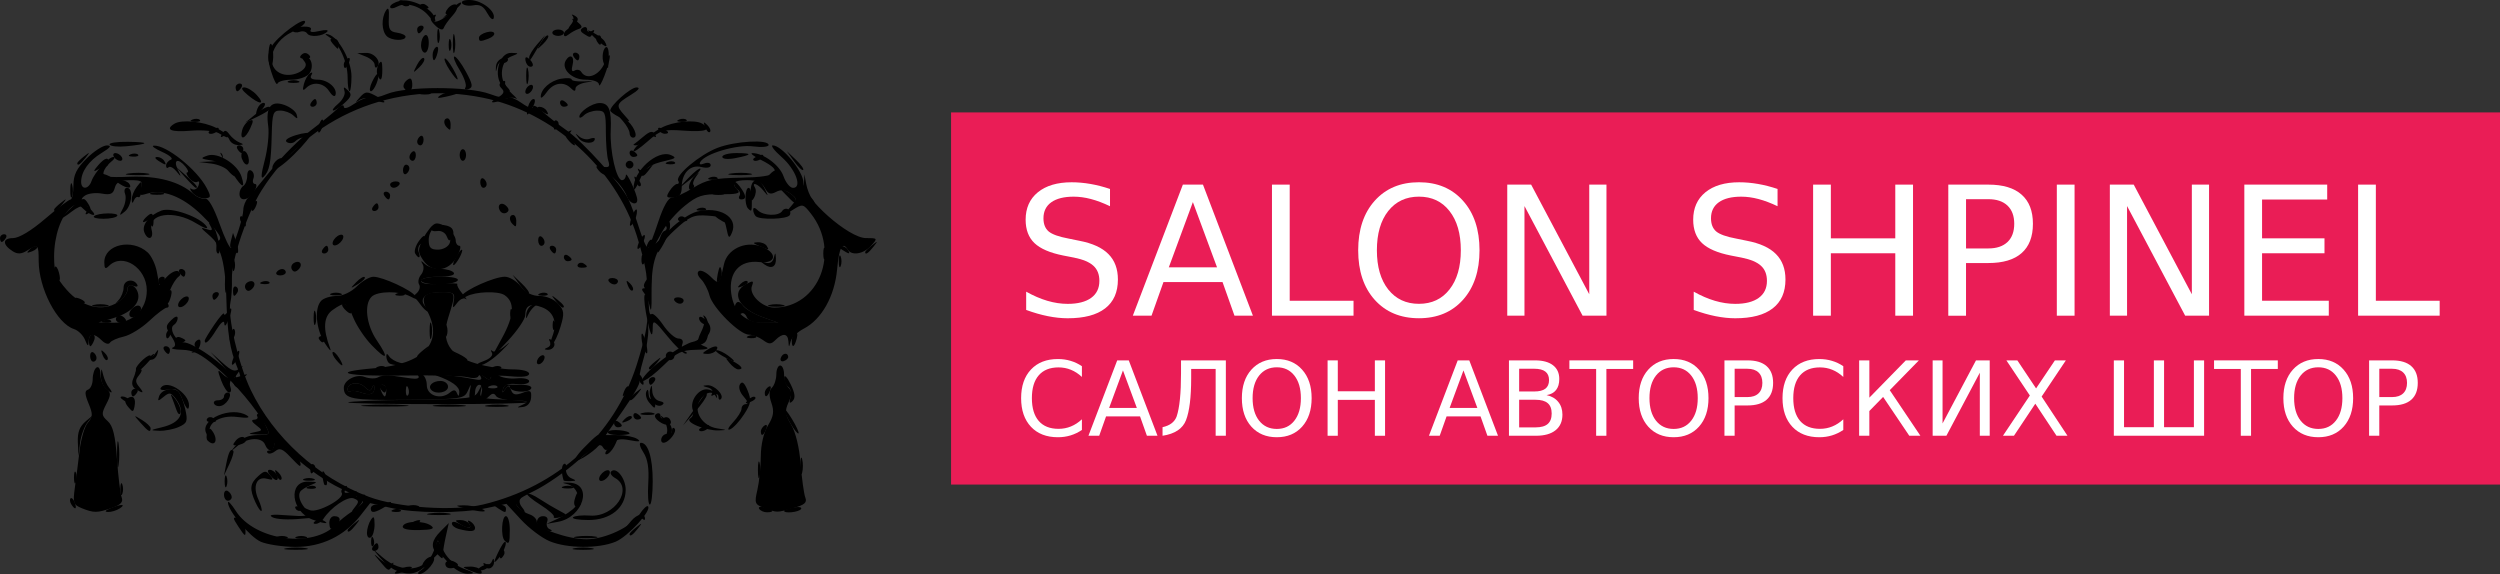 <?xml version="1.0" encoding="UTF-8" standalone="no"?>
<!-- Created with Inkscape (http://www.inkscape.org/) -->

<svg
   xmlns:dc="http://purl.org/dc/elements/1.1/"
   xmlns:cc="http://creativecommons.org/ns#"
   xmlns:rdf="http://www.w3.org/1999/02/22-rdf-syntax-ns#"
   xmlns:svg="http://www.w3.org/2000/svg"
   xmlns="http://www.w3.org/2000/svg"
   xmlns:sodipodi="http://sodipodi.sourceforge.net/DTD/sodipodi-0.dtd"
   xmlns:inkscape="http://www.inkscape.org/namespaces/inkscape"
   width="171.258mm"
   height="39.322mm"
   viewBox="0 0 171.258 39.322"
   version="1.1"
   id="svg8"
   inkscape:version="0.92.4 (5da689c313, 2019-01-14)"
   sodipodi:docname="logo-sp.svg">
  <rect x="0" y="0" width="171.258" height="39.322" fill="#333333" stroke="none"/>
  <defs
     id="defs2" />
  <sodipodi:namedview
     id="base"
     pagecolor="#ffffff"
     bordercolor="#666666"
     borderopacity="1.0"
     inkscape:pageopacity="0.0"
     inkscape:pageshadow="2"
     inkscape:zoom="1.4"
     inkscape:cx="219.709"
     inkscape:cy="156.41021"
     inkscape:document-units="mm"
     inkscape:current-layer="layer2"
     showgrid="false"
     inkscape:window-width="1920"
     inkscape:window-height="1017"
     inkscape:window-x="-8"
     inkscape:window-y="-8"
     inkscape:window-maximized="1"
     fit-margin-top="0"
     fit-margin-left="0"
     fit-margin-right="0"
     fit-margin-bottom="0" />
  <g
     inkscape:label="Layer 1"
     inkscape:groupmode="layer"
     id="layer1"
     transform="translate(209.399,-63.432)" />
  <g
     inkscape:groupmode="layer"
     id="layer2"
     inkscape:label="Layer 2"
     transform="translate(209.399,-63.432)">
    <g
       id="g858">
      <path
         sodipodi:nodetypes="ccccccccccccccccccccccccccccccccccccccccccccccccccccccccsssccssccsscccsscccsccccccccccccccccsccscsccccccccccccccscccscccsccscccsccccccccccccccccccccccccccccccccccccccssccccccccccccccccccssccscccccccccccsccccccsccccscsccscccccssccscscccssccscssssccscccccccscsccsccscccccccssccccccccsccsssssscsscccccccccccccssccscccscccssscccccccccscscccccccccccssscsscsccscccccsscsccsccsccccsccsccsssscccccsscsssccsccccccsccccscccscsssccccccccccccccccccccccccccccccccccccsssccscccccccscccccccccssccccccccccccsccccsscssccccccccccccccsccccccccsccsscccsccccccccsccsccccccccccscssscccccccsccsccccccscccsscccccsscsscccccccccccccccccscscscscccccccccccccccscccscscsscsssccccccsccccccccccccsccccsssccccccccccsccsccscssccccccccccccccccsscssscscscccscccsccssscccccscccccscscsccssccsscssccccccccccccccccccccsscsscccccccccccccccccccccccccsccccccccccsccsccscccscsccccsccccccccscccsscccsccsccsccsscscssscsccscccccccsccccccccccccccccccccccccccccsccsccsccccsscssccccccssscccccccccccsssccssscscsscccccccscccccccscsscscsccccccscssccsccccccccccccccsccscccccscccccsccccccccsccssscscsccccccccccccccscssssscssccsccccscccssccccccssccccccccsccccccsccccsssccscccsccsccccccccsccsssccsccccccccccccccccsscsscscsccccccccccccsccccccccccccccccccsccccssccccccccsccsccccsssccsccscccscssccccscsccccccccscccccccccccccsscssscsssccccccscccsccscccccccccccsccccccccsccccccsccssscscccccccccccccccccccsccccccccccccsssssccccccccccccccscscscscsssssscscccsccscccccscsssccccccccccccscsssccccscccccscccccccscccccccsccsssccscccccccsccccccssccccccccccccccccscsccsscsscccccccccccccssscscssscccccccsccccccccccccscccccscscsccsccsscsscscscssscsscccccccccccsscccccccccccccccccccccsccssccsssccscccccccscsccscssscscsssscsscssscccccccsccccccscccsccccccccscccsssssccsccccsscsscccccccccccccccsccccccccccsccccsc"
         style="fill:#000000;fill-opacity:1;stroke-width:0.265"
         d="m -182.147,102.493 c 0.218,-0.141 0.575,-0.25 0.794,-0.242 0.262,0.01 0.217,0.092 -0.132,0.242 -0.727,0.313 -1.145,0.313 -0.661,0 z m 1.587,0 c 0.218,-0.141 0.293,-0.258 0.166,-0.261 -0.127,-0.002 -0.084,-0.181 0.096,-0.398 0.18,-0.217 0.44,-0.324 0.579,-0.238 0.292,0.18 -0.513,1.163 -0.948,1.157 -0.159,-0.002 -0.111,-0.119 0.107,-0.261 z m 3.307,0 c -0.51,-0.219 -0.508,-0.228 0.051,-0.246 0.319,-0.01 0.653,0.1 0.743,0.246 0.193,0.313 -0.066,0.313 -0.794,0 z m -6.111,-0.595 c -0.504,-0.595 -0.504,-0.595 0.047,-0.132 0.303,0.255 0.649,0.374 0.77,0.265 0.121,-0.109 0.134,-0.05 0.029,0.132 -0.249,0.433 -0.258,0.43 -0.846,-0.265 z m 4.527,0.337 c -0.209,-0.338 0.225,-0.539 0.626,-0.291 0.266,0.164 0.25,0.245 -0.07,0.368 -0.226,0.087 -0.476,0.052 -0.556,-0.077 z m 2.619,-0.043 c -0.114,-0.185 -0.077,-0.239 0.091,-0.135 0.156,0.096 0.343,0.025 0.417,-0.158 0.096,-0.238 0.14,-0.243 0.155,-0.017 0.03,0.455 -0.438,0.674 -0.663,0.31 z m -3.232,-0.81 c -0.463,-0.463 -0.391,-0.932 0.239,-1.562 l 0.556,-0.556 -0.199,0.887 c -0.11,0.488 -0.201,1.036 -0.203,1.218 -0.005,0.404 -0.001,0.404 -0.392,0.013 z m 0.128,-0.79 c -0.085,-0.211 -0.147,-0.148 -0.16,0.16 -0.011,0.279 0.051,0.435 0.139,0.347 0.088,-0.088 0.097,-0.316 0.021,-0.507 z m 4.141,0.723 c 0,-0.212 0.101,-0.323 0.225,-0.246 0.124,0.076 0.156,0.25 0.073,0.385 -0.214,0.346 -0.297,0.307 -0.297,-0.139 z m -14.57,-0.334 c 0.402,-0.061 0.997,-0.059 1.323,0.004 0.325,0.063 -0.004,0.113 -0.731,0.111 -0.728,-0.002 -0.994,-0.053 -0.592,-0.114 z m 5.883,-0.075 c 0.09,-0.146 0.216,-0.265 0.28,-0.265 0.064,0 0.117,0.119 0.117,0.265 0,0.146 -0.126,0.265 -0.28,0.265 -0.154,0 -0.207,-0.119 -0.117,-0.265 z m 13.824,0.078 c 0.327,-0.063 0.863,-0.063 1.191,0 0.327,0.063 0.059,0.115 -0.595,0.115 -0.655,0 -0.923,-0.052 -0.595,-0.115 z m -4.785,-0.519 c -0.279,-0.279 -0.205,-1.676 0.088,-1.676 0.146,0 0.265,0.417 0.265,0.926 0,0.952 -0.048,1.054 -0.353,0.75 z m -15.588,-0.263 c 0.182,-0.073 0.48,-0.073 0.661,0 0.182,0.073 0.033,0.133 -0.331,0.133 -0.364,0 -0.513,-0.06 -0.331,-0.133 z m 1.323,0 c 0.182,-0.073 0.48,-0.073 0.661,0 0.182,0.073 0.033,0.133 -0.331,0.133 -0.364,0 -0.513,-0.06 -0.331,-0.133 z m 4.833,-0.272 c 0.002,-0.263 0.119,-0.657 0.261,-0.876 0.201,-0.31 0.257,-0.242 0.261,0.315 0.002,0.392 -0.115,0.786 -0.261,0.876 -0.146,0.09 -0.263,-0.052 -0.261,-0.315 z m 14.353,0.258 c 0.402,-0.061 0.997,-0.059 1.323,0.004 0.325,0.063 -0.004,0.113 -0.731,0.111 -0.728,-0.002 -0.994,-0.053 -0.592,-0.114 z m -23.18,-0.711 c -0.382,-0.583 -0.381,-0.631 0.015,-0.573 0.238,0.035 0.452,0.321 0.475,0.637 0.053,0.72 0.02,0.716 -0.49,-0.063 z m 26.815,0.537 c 0,-0.055 0.208,-0.263 0.463,-0.463 0.42,-0.329 0.429,-0.32 0.1,0.1 -0.346,0.441 -0.563,0.581 -0.563,0.363 z m -20.566,-0.707 c -0.022,-0.29 0.128,-0.516 0.342,-0.516 0.473,0 0.492,0.372 0.039,0.748 -0.258,0.214 -0.351,0.158 -0.38,-0.232 z m 1.251,0.443 c 0,-0.055 0.208,-0.263 0.463,-0.463 0.42,-0.329 0.429,-0.32 0.1,0.1 -0.346,0.441 -0.563,0.581 -0.563,0.363 z m 3.784,-0.271 c 0.124,-0.373 1.439,-0.399 1.932,-0.038 0.286,0.209 0.083,0.283 -0.825,0.303 -0.765,0.016 -1.169,-0.08 -1.107,-0.265 z m 3.823,0.189 c -0.255,-0.067 -0.463,-0.236 -0.463,-0.375 0,-0.156 0.198,-0.149 0.512,0.019 0.668,0.357 0.887,0.347 0.654,-0.032 -0.117,-0.189 -0.073,-0.234 0.117,-0.117 0.168,0.104 0.305,0.301 0.305,0.438 0,0.257 -0.323,0.276 -1.124,0.067 z m 5.689,0.007 c -0.48,-0.194 -0.406,-0.883 0.095,-0.883 0.261,0 0.369,0.147 0.279,0.38 -0.08,0.209 -0.004,0.438 0.17,0.508 0.174,0.071 0.197,0.129 0.051,0.129 -0.146,0 -0.413,-0.06 -0.595,-0.133 z m 6.121,-0.546 c 0.44,-0.52 0.957,-0.598 0.957,-0.145 0,0.088 -0.08,0.081 -0.177,-0.016 -0.097,-0.097 -0.425,0.032 -0.728,0.287 -0.549,0.462 -0.549,0.462 -0.052,-0.125 z m -21.538,-0.064 c 0.256,-0.162 -0.122,-0.195 -1.088,-0.095 -0.814,0.084 -1.686,0.038 -1.937,-0.103 -0.318,-0.178 0.002,-0.217 1.06,-0.13 1.103,0.091 1.465,0.043 1.328,-0.179 -0.104,-0.168 -0.291,-0.241 -0.416,-0.164 -0.125,0.078 -0.296,0.03 -0.38,-0.105 -0.164,-0.265 0.236,-0.227 0.968,0.091 0.511,0.222 2.418,-0.807 2.187,-1.181 -0.076,-0.123 0.001,-0.31 0.172,-0.415 0.207,-0.128 0.238,-0.076 0.095,0.156 -0.16,0.259 -0.069,0.309 0.356,0.198 0.369,-0.097 0.509,-0.049 0.395,0.136 -0.112,0.181 -0.013,0.222 0.27,0.114 0.372,-0.143 0.401,-0.086 0.174,0.337 -0.15,0.28 -0.42,0.597 -0.601,0.706 -0.224,0.135 -0.214,0.056 0.031,-0.247 0.309,-0.381 0.298,-0.469 -0.08,-0.613 -0.418,-0.16 -1.57,0.626 -2.079,1.419 -0.117,0.182 -0.355,0.329 -0.53,0.327 -0.196,-0.002 -0.168,-0.099 0.074,-0.252 z m 16.249,-0.232 c 0.058,-0.096 -0.356,-0.464 -0.92,-0.819 -0.564,-0.355 -0.972,-0.698 -0.907,-0.763 0.065,-0.065 0.45,0.099 0.854,0.364 0.405,0.265 1.008,0.624 1.34,0.796 0.588,0.305 0.59,0.318 0.066,0.455 -0.296,0.077 -0.491,0.063 -0.433,-0.033 z m 1.318,0.035 c 0.103,-0.103 0.629,-0.156 1.169,-0.117 1.675,0.121 2.99,-1.857 1.711,-2.573 -0.253,-0.142 -0.375,-0.343 -0.271,-0.448 0.347,-0.347 0.996,0.469 0.996,1.253 0,1.228 -1.037,2.072 -2.546,2.072 -0.686,0 -1.162,-0.084 -1.059,-0.188 z m -9.819,-0.267 c 0.402,-0.061 0.998,-0.059 1.323,0.004 0.325,0.063 -0.004,0.113 -0.731,0.111 -0.728,-0.002 -0.994,-0.053 -0.592,-0.114 z m -21.898,-0.339 c 0.727,-0.313 1.145,-0.313 0.661,0 -0.218,0.141 -0.575,0.25 -0.794,0.242 -0.262,-0.01 -0.217,-0.092 0.132,-0.242 z m 9.965,-0.408 c -0.424,-0.93 -0.387,-1.29 0.184,-1.806 0.426,-0.385 0.534,-0.394 0.809,-0.062 0.263,0.317 0.224,0.358 -0.223,0.241 -0.702,-0.184 -0.985,0.52 -0.572,1.425 0.17,0.373 0.265,0.723 0.21,0.778 -0.055,0.055 -0.238,-0.205 -0.407,-0.576 z m 7.895,0.408 c 0,-0.146 0.169,-0.265 0.375,-0.265 0.206,0 0.593,-0.068 0.86,-0.151 0.267,-0.083 0.187,0.032 -0.177,0.255 -0.781,0.479 -1.058,0.521 -1.058,0.16 z m 1.538,0.084 c 0.191,-0.076 0.419,-0.067 0.507,0.021 0.088,0.088 -0.068,0.15 -0.347,0.139 -0.308,-0.013 -0.371,-0.075 -0.16,-0.16 z m 4.944,-0.084 c -0.72,-0.183 -0.732,-0.203 -0.132,-0.215 0.364,-0.007 0.9,0.09 1.191,0.215 0.652,0.28 0.043,0.28 -1.058,0 z m 2.249,0 c -0.339,-0.219 -0.33,-0.257 0.066,-0.261 0.255,-0.002 0.463,0.115 0.463,0.261 0,0.323 -0.03,0.323 -0.529,0 z m 1.342,-0.109 c -0.239,-0.288 -0.231,-0.419 0.034,-0.572 0.189,-0.109 0.255,-0.101 0.147,0.018 -0.108,0.119 -0.064,0.376 0.099,0.572 0.162,0.195 0.235,0.355 0.162,0.355 -0.073,0 -0.272,-0.168 -0.442,-0.373 z m 16.532,0.133 c -0.082,-0.132 0.09,-0.178 0.381,-0.101 0.618,0.162 0.696,0.341 0.148,0.341 -0.21,0 -0.448,-0.108 -0.53,-0.24 z m 1.705,0.138 c 0,-0.056 0.294,-0.158 0.653,-0.226 0.359,-0.069 0.59,-0.023 0.514,0.101 -0.135,0.219 -1.167,0.33 -1.167,0.125 z m -48.827,-0.445 c -0.096,-0.155 -0.118,-0.339 -0.048,-0.408 0.069,-0.069 0.197,0.058 0.283,0.282 0.179,0.466 0.026,0.548 -0.234,0.126 z m 23.096,0.107 c 0.182,-0.073 0.48,-0.073 0.661,0 0.182,0.073 0.033,0.133 -0.331,0.133 -0.364,0 -0.513,-0.06 -0.331,-0.133 z m 11.378,-0.398 c 0.07,-0.267 0.159,-0.485 0.197,-0.485 0.039,0 0.128,0.218 0.197,0.485 0.072,0.276 -0.013,0.485 -0.197,0.485 -0.184,0 -0.269,-0.21 -0.197,-0.485 z m 5.051,-1.154 c 0.064,-1.028 -0.036,-1.658 -0.337,-2.117 -0.235,-0.359 -0.31,-0.653 -0.167,-0.653 0.493,0 0.809,1.025 0.809,2.628 0,0.883 -0.089,1.605 -0.198,1.605 -0.109,1.99e-4 -0.157,-0.658 -0.107,-1.464 z m -29.063,0.786 c 0,-0.227 0.119,-0.339 0.265,-0.249 0.146,0.09 0.265,0.276 0.265,0.412 0,0.137 -0.119,0.249 -0.265,0.249 -0.146,0 -0.265,-0.186 -0.265,-0.412 z m -7.102,-0.381 c 0,-0.364 0.06,-0.513 0.133,-0.331 0.073,0.182 0.073,0.48 0,0.661 -0.073,0.182 -0.133,0.033 -0.133,-0.331 z m 12.873,-0.181 c 0.191,-0.076 0.419,-0.067 0.507,0.021 0.088,0.088 -0.068,0.15 -0.347,0.139 -0.308,-0.013 -0.371,-0.075 -0.16,-0.16 z m 17.446,0.005 c 0.182,-0.073 0.48,-0.073 0.661,0 0.182,0.073 0.033,0.133 -0.331,0.133 -0.364,0 -0.513,-0.06 -0.331,-0.133 z m -33.494,-0.619 c 0,-0.364 0.06,-0.513 0.133,-0.331 0.073,0.182 0.073,0.48 0,0.661 -0.073,0.182 -0.133,0.033 -0.133,-0.331 z m 17.136,0.463 c -0.143,-0.467 -0.168,-1.004 -0.04,-0.876 0.193,0.193 0.328,0.943 0.17,0.943 -0.06,0 -0.118,-0.03 -0.129,-0.066 z m -3.27,-0.65 c -0.144,-0.377 -0.113,-0.407 0.148,-0.148 0.181,0.179 0.262,0.393 0.181,0.474 -0.082,0.081 -0.229,-0.065 -0.329,-0.326 z m 1.901,0.276 c 0.182,-0.073 0.48,-0.073 0.661,0 0.182,0.073 0.033,0.133 -0.331,0.133 -0.364,0 -0.513,-0.06 -0.331,-0.133 z m 17.773,0.109 c -0.162,-0.53 -0.153,-1.017 0.021,-1.125 0.12,-0.074 0.186,0.074 0.147,0.33 -0.039,0.255 0.12,0.545 0.354,0.644 0.373,0.158 0.368,0.182 -0.038,0.198 -0.255,0.01 -0.472,-0.011 -0.483,-0.048 z m 13.311,-0.728 c 0,-0.509 0.054,-0.718 0.121,-0.463 0.067,0.255 0.067,0.671 0,0.926 -0.067,0.255 -0.121,0.046 -0.121,-0.463 z m 2.91,-0.265 c 0,-0.509 0.054,-0.718 0.121,-0.463 0.067,0.255 0.067,0.671 0,0.926 -0.067,0.255 -0.121,0.046 -0.121,-0.463 z m -46.813,-0.794 c 0,-0.8 0.05,-1.128 0.11,-0.728 0.061,0.4 0.061,1.055 0,1.455 -0.061,0.4 -0.11,0.073 -0.11,-0.728 z m 7.481,0.662 c 0.162,-0.828 0.303,-1.091 0.485,-0.905 0.059,0.061 -0.06,0.467 -0.266,0.904 l -0.374,0.794 z m 5.757,0.276 c 0,-0.212 0.101,-0.323 0.225,-0.246 0.124,0.076 0.156,0.25 0.073,0.385 -0.214,0.346 -0.297,0.307 -0.297,-0.139 z m -1.408,-0.802 c -0.479,-0.51 -0.7,-0.591 -0.979,-0.359 -0.198,0.164 -0.437,0.222 -0.53,0.129 -0.093,-0.093 -0.031,-0.17 0.139,-0.17 0.17,0 0.309,-0.199 0.309,-0.443 0,-0.38 0.085,-0.363 0.595,0.116 0.327,0.308 0.712,0.596 0.854,0.641 0.217,0.069 0.483,0.744 0.293,0.744 -0.035,0 -0.341,-0.296 -0.681,-0.658 z m 20.123,-0.551 c 0.876,-0.903 1.22,-1.147 0.908,-0.643 -0.09,0.146 -0.021,0.265 0.152,0.265 0.409,0 -1.056,1.156 -1.558,1.23 -0.21,0.031 0.014,-0.352 0.498,-0.852 z m 0.379,0.151 c 0.263,-0.291 0.419,-0.529 0.347,-0.529 -0.073,0 -0.348,0.238 -0.611,0.529 -0.263,0.291 -0.419,0.529 -0.347,0.529 0.073,0 0.348,-0.238 0.611,-0.529 z m -35.015,-0.554 c -0.031,-0.695 0.118,-1.087 0.553,-1.455 0.591,-0.5 0.592,-0.5 0.153,0.025 -0.243,0.291 -0.492,0.946 -0.553,1.455 l -0.111,0.926 -0.042,-0.951 z m 36.399,0.29 c 0.249,-0.291 0.49,-0.529 0.536,-0.529 0.045,0 -0.045,0.238 -0.2,0.529 -0.156,0.291 -0.397,0.529 -0.536,0.529 -0.139,0 -0.049,-0.238 0.2,-0.529 z m -25.578,-0.415 c 0.17,-0.205 0.423,-0.303 0.562,-0.217 0.308,0.19 0.079,0.45 -0.467,0.53 -0.319,0.047 -0.339,-0.019 -0.095,-0.313 z m -1.937,-0.007 c -0.087,-0.087 -0.09,-0.335 -0.007,-0.551 0.123,-0.32 0.192,-0.328 0.375,-0.04 0.39,0.615 0.109,1.068 -0.367,0.592 z m 31.103,-0.173 c 0.067,-0.182 0.255,-0.301 0.419,-0.265 0.164,0.036 0.298,-0.073 0.298,-0.243 0,-0.17 0.076,-0.232 0.17,-0.139 0.204,0.204 -0.393,0.977 -0.754,0.977 -0.14,0 -0.2,-0.149 -0.133,-0.331 z m -27.903,-0.388 c 0.586,-0.112 0.592,-0.136 0.132,-0.485 -0.311,-0.236 -0.361,-0.37 -0.138,-0.376 0.19,-0.005 0.285,-0.108 0.21,-0.229 -0.075,-0.121 0.032,-0.22 0.237,-0.22 0.205,0 0.314,0.097 0.241,0.215 -0.073,0.118 -0.004,0.456 0.153,0.75 0.261,0.488 0.211,0.532 -0.583,0.499 -0.658,-0.027 -0.72,-0.065 -0.252,-0.154 z m 24.232,-0.04 c 0.132,-0.213 1.477,-0.097 1.477,0.128 0,0.056 -0.364,0.101 -0.809,0.101 -0.445,0 -0.746,-0.103 -0.668,-0.229 z m 10.473,-0.02 c 0,-0.137 0.118,-0.322 0.262,-0.411 0.15,-0.093 0.194,0.014 0.104,0.249 -0.176,0.458 -0.366,0.542 -0.366,0.162 z m 2.037,-0.528 c -0.247,-0.418 -0.449,-0.861 -0.448,-0.984 5.3e-4,-0.123 0.245,0.177 0.543,0.666 0.298,0.489 0.5,0.932 0.448,0.984 -0.052,0.052 -0.296,-0.248 -0.543,-0.666 z m -44.527,-0.055 c -0.502,-0.565 -0.502,-0.565 0.091,-0.201 0.327,0.201 0.595,0.456 0.595,0.567 0,0.319 -0.147,0.241 -0.687,-0.366 z m 38.257,0.463 c 0,-0.057 0.185,-0.175 0.411,-0.262 0.235,-0.09 0.342,-0.046 0.249,0.104 -0.155,0.251 -0.66,0.372 -0.66,0.158 z m 2.321,-0.494 c 0.324,-0.345 0.589,-0.768 0.589,-0.941 0,-0.173 0.138,-0.314 0.306,-0.314 0.177,0 0.11,-0.216 -0.158,-0.512 -0.275,-0.304 -0.379,-0.65 -0.255,-0.85 0.147,-0.237 0.303,-0.108 0.523,0.432 0.271,0.664 0.237,0.889 -0.249,1.638 -0.31,0.478 -0.739,0.937 -0.954,1.021 -0.222,0.087 -0.136,-0.118 0.198,-0.474 z m -8.142,0.053 c 0,-0.154 0.119,-0.207 0.265,-0.117 0.146,0.09 0.265,0.216 0.265,0.28 0,0.064 -0.119,0.117 -0.265,0.117 -0.146,0 -0.265,-0.126 -0.265,-0.28 z m 3.09,-0.115 c -0.3,-0.22 -0.372,-0.412 -0.196,-0.521 0.154,-0.095 0.28,-0.04 0.28,0.123 0,0.163 0.111,0.227 0.246,0.144 0.135,-0.084 0.316,-0.039 0.401,0.098 0.26,0.421 -0.228,0.526 -0.732,0.157 z m -30.974,-0.183 c 0.076,-0.124 0.25,-0.156 0.385,-0.073 0.346,0.214 0.307,0.297 -0.139,0.297 -0.212,0 -0.323,-0.101 -0.246,-0.225 z m 33.344,-0.613 c 0.405,-0.582 0.771,-1.108 0.813,-1.169 0.042,-0.061 0.077,0.003 0.077,0.142 0,0.139 -0.366,0.665 -0.813,1.169 l -0.813,0.916 z m -4.137,0.381 c 0,-0.154 0.119,-0.207 0.265,-0.117 0.146,0.09 0.265,0.216 0.265,0.28 0,0.064 -0.119,0.117 -0.265,0.117 -0.146,0 -0.265,-0.126 -0.265,-0.28 z m -31.307,-0.388 c -0.098,-0.287 -0.251,-0.701 -0.338,-0.919 -0.088,-0.218 0.04,-0.126 0.285,0.205 0.244,0.331 0.397,0.745 0.338,0.919 -0.059,0.178 -0.184,0.088 -0.285,-0.205 z m -3.3,-0.193 c -0.247,-0.298 -0.26,-0.466 -0.049,-0.597 0.392,-0.242 0.592,-0.012 0.482,0.553 -0.081,0.413 -0.124,0.418 -0.433,0.044 z m 3.724,-0.483 c -0.264,-0.698 -0.427,-0.817 -0.98,-0.711 -0.365,0.07 -0.601,0.025 -0.524,-0.099 0.445,-0.721 2.195,0.525 1.916,1.364 -0.052,0.156 -0.237,-0.093 -0.411,-0.554 z m 12.57,0.355 c 0.769,-0.054 1.959,-0.053 2.646,0.001 0.686,0.054 0.057,0.098 -1.398,0.097 -1.455,-7.94e-4 -2.017,-0.045 -1.248,-0.099 z m 4.748,0.004 c 0.47,-0.058 1.303,-0.059 1.852,-0.002 0.549,0.057 0.165,0.105 -0.854,0.106 -1.019,0.001 -1.468,-0.046 -0.998,-0.104 z m 3.581,0.001 c 0.402,-0.061 0.998,-0.059 1.323,0.004 0.325,0.063 -0.004,0.113 -0.731,0.111 -0.728,-0.002 -0.994,-0.053 -0.592,-0.114 z m 2.444,-0.058 c 0.425,-0.196 0.311,-0.247 -0.58,-0.262 -0.61,-0.01 -1.189,-0.148 -1.287,-0.306 -0.128,-0.207 -0.258,-0.207 -0.465,0 -0.446,0.446 -0.675,0.341 -0.523,-0.242 0.077,-0.296 0.008,-0.529 -0.157,-0.529 -0.163,0 -0.295,0.238 -0.295,0.529 0,0.291 -0.108,0.529 -0.24,0.529 -0.132,0 -0.188,-0.268 -0.125,-0.595 0.112,-0.581 0.109,-0.582 -0.135,-0.036 -0.237,0.53 -0.457,0.562 -4.154,0.603 -3.797,0.043 -4.321,-0.055 -4.338,-0.813 -0.012,-0.521 0.841,-0.979 1.416,-0.76 0.335,0.127 0.756,0.14 0.937,0.029 0.18,-0.112 0.617,-0.161 0.97,-0.109 0.353,0.052 0.936,0.137 1.296,0.189 0.384,0.056 0.587,-0.013 0.492,-0.167 -0.089,-0.144 0.004,-0.206 0.206,-0.138 0.202,0.068 0.368,0.411 0.368,0.762 0,0.719 0.954,1.031 1.576,0.515 0.267,-0.221 0.391,-0.21 0.494,0.046 0.095,0.236 0.144,0.213 0.158,-0.077 0.019,-0.381 -0.507,-0.763 -1.567,-1.139 -0.466,-0.165 1.381,0.007 2.469,0.231 0.566,0.116 0.699,0.071 0.545,-0.186 -0.165,-0.274 -0.123,-0.274 0.218,0.002 0.345,0.279 0.443,0.279 0.537,0 0.084,-0.251 0.214,-0.266 0.489,-0.057 0.206,0.157 0.761,0.248 1.234,0.202 0.483,-0.047 0.86,0.04 0.86,0.198 0,0.158 -0.368,0.243 -0.838,0.195 -0.573,-0.059 -0.872,0.039 -0.946,0.311 -0.086,0.316 -0.058,0.325 0.139,0.044 0.201,-0.287 0.278,-0.275 0.408,0.063 0.122,0.318 0.308,0.36 0.785,0.179 0.542,-0.206 0.619,-0.162 0.583,0.334 -0.025,0.346 -0.242,0.596 -0.549,0.635 -0.476,0.06 -0.474,0.049 0.022,-0.18 z m -10.207,-1.156 c -0.015,-0.23 -0.057,-0.226 -0.154,0.013 -0.101,0.251 -0.223,0.238 -0.516,-0.055 -0.393,-0.393 -1.162,-0.283 -1.162,0.167 0,0.139 0.089,0.2 0.198,0.137 0.109,-0.063 0.437,-0.026 0.728,0.084 0.61,0.229 0.935,0.104 0.905,-0.346 z m 0.815,0.214 c 0,-0.218 -0.115,-0.397 -0.256,-0.397 -0.141,0 -0.188,0.179 -0.104,0.397 0.084,0.218 0.199,0.397 0.256,0.397 0.057,0 0.104,-0.179 0.104,-0.397 z m 1.504,-0.182 c -0.085,-0.211 -0.147,-0.148 -0.16,0.16 -0.011,0.279 0.051,0.435 0.139,0.347 0.088,-0.088 0.097,-0.316 0.021,-0.507 z m 6.098,-0.11 c -0.088,-0.088 -0.316,-0.097 -0.507,-0.021 -0.211,0.084 -0.148,0.147 0.16,0.16 0.279,0.011 0.435,-0.051 0.347,-0.139 z m 10.398,1.095 c -0.177,-0.213 -0.261,-0.541 -0.186,-0.728 0.083,-0.208 0.145,-0.154 0.157,0.139 0.011,0.263 0.12,0.417 0.241,0.342 0.121,-0.075 0.22,0.037 0.22,0.249 0,0.479 -0.034,0.479 -0.434,-0.003 z m 9.688,-0.338 c 0.077,-0.296 0.011,-0.617 -0.147,-0.715 -0.158,-0.098 -0.285,-0.379 -0.282,-0.625 0.003,-0.253 0.193,-0.067 0.436,0.426 0.311,0.632 0.35,0.953 0.141,1.163 -0.209,0.209 -0.25,0.141 -0.149,-0.248 z m -11.018,0.097 c 0,-0.055 0.208,-0.263 0.463,-0.463 0.42,-0.329 0.429,-0.32 0.1,0.1 -0.346,0.441 -0.563,0.581 -0.563,0.363 z m 6.085,-0.136 c 0,-0.178 -0.137,-0.239 -0.305,-0.136 -0.182,0.112 -0.234,0.073 -0.129,-0.097 0.097,-0.157 -0.033,-0.34 -0.29,-0.407 -0.39,-0.102 -0.396,-0.127 -0.036,-0.152 0.485,-0.035 1.192,0.684 0.93,0.946 -0.093,0.093 -0.17,0.024 -0.17,-0.154 z m -6.465,-0.371 c 0.099,-0.261 0.247,-0.408 0.329,-0.326 0.082,0.081 1.7e-4,0.295 -0.181,0.474 -0.261,0.259 -0.292,0.229 -0.148,-0.148 z m 9.64,0.093 c 0,-0.137 0.118,-0.322 0.262,-0.411 0.15,-0.093 0.194,0.014 0.104,0.249 -0.176,0.458 -0.366,0.542 -0.366,0.162 z m -45.191,-0.333 c -0.175,-0.175 -0.304,-0.562 -0.287,-0.86 0.03,-0.531 0.033,-0.532 0.161,-0.013 0.071,0.291 0.251,0.678 0.399,0.86 0.343,0.422 0.146,0.431 -0.273,0.013 z m 2.091,0.076 c -0.244,-0.154 -0.297,-0.4 -0.156,-0.724 0.117,-0.269 0.199,-0.565 0.181,-0.657 -0.017,-0.092 0.202,-0.378 0.487,-0.636 0.285,-0.258 0.52,-0.362 0.523,-0.23 0.002,0.132 0.13,0.061 0.285,-0.157 0.249,-0.353 0.269,-0.353 0.172,0 -0.06,0.218 -0.241,0.397 -0.404,0.397 -0.163,0 -0.444,0.149 -0.626,0.331 -0.182,0.182 -0.233,0.331 -0.113,0.331 0.12,0 0.069,0.179 -0.112,0.397 -0.263,0.317 -0.263,0.477 0,0.794 0.373,0.449 0.301,0.496 -0.237,0.155 z m 5.856,-0.6 c -0.241,-0.638 -0.242,-0.766 -0.005,-0.529 0.72,0.72 0.771,0.241 0.058,-0.547 l -0.777,-0.86 0.808,0.727 c 0.658,0.592 0.876,0.666 1.178,0.397 0.29,-0.259 0.287,-0.219 -0.014,0.182 -0.352,0.47 -0.34,0.497 0.145,0.33 0.488,-0.168 0.494,-0.155 0.07,0.175 -0.252,0.197 -0.371,0.454 -0.265,0.572 0.107,0.118 0.043,0.128 -0.141,0.022 -0.184,-0.106 -0.255,-0.322 -0.158,-0.48 0.103,-0.167 0.055,-0.211 -0.116,-0.106 -0.162,0.1 -0.227,0.356 -0.145,0.57 0.082,0.214 0.043,0.388 -0.086,0.388 -0.129,0 -0.378,-0.379 -0.553,-0.842 z m 14.408,0.673 c -0.276,-0.276 0.073,-0.625 0.626,-0.625 0.282,0 0.514,0.179 0.514,0.397 0,0.392 -0.812,0.555 -1.139,0.228 z m 14.225,-0.642 c -0.096,-0.155 -0.118,-0.339 -0.048,-0.408 0.069,-0.069 0.197,0.058 0.283,0.282 0.179,0.466 0.026,0.548 -0.234,0.126 z m 0.672,0.018 c 0,-0.146 0.126,-0.265 0.28,-0.265 0.154,0 0.207,0.119 0.117,0.265 -0.09,0.146 -0.216,0.265 -0.28,0.265 -0.064,0 -0.117,-0.119 -0.117,-0.265 z m -18.57,-0.974 c 0.191,-0.076 0.419,-0.067 0.507,0.021 0.088,0.088 -0.068,0.15 -0.347,0.139 -0.308,-0.013 -0.371,-0.075 -0.16,-0.16 z m 7.938,0 c 0.191,-0.076 0.419,-0.067 0.507,0.021 0.088,0.088 -0.068,0.15 -0.347,0.139 -0.308,-0.013 -0.371,-0.075 -0.16,-0.16 z m 10.633,0.081 c 0,-0.055 0.208,-0.263 0.463,-0.463 0.42,-0.329 0.429,-0.32 0.1,0.1 -0.346,0.441 -0.563,0.581 -0.563,0.363 z m 5.522,-0.34 c -0.329,-0.399 -0.308,-0.411 0.232,-0.123 0.616,0.328 0.767,0.563 0.363,0.563 -0.128,0 -0.396,-0.198 -0.595,-0.44 z m -34.089,0.043 c 0,-0.146 0.115,-0.443 0.256,-0.661 0.141,-0.218 0.256,-0.278 0.256,-0.132 0,0.146 -0.115,0.443 -0.256,0.661 -0.141,0.218 -0.256,0.278 -0.256,0.132 z m 7.13,-0.271 c -0.184,-0.222 -0.283,-0.455 -0.221,-0.517 0.063,-0.063 0.259,0.119 0.437,0.403 0.384,0.615 0.256,0.683 -0.216,0.114 z m 3.621,0.227 c -0.097,-0.097 -0.175,-0.305 -0.172,-0.463 0.003,-0.194 0.067,-0.19 0.198,0.013 0.107,0.165 0.433,0.36 0.724,0.432 0.512,0.128 0.511,0.133 -0.022,0.163 -0.303,0.017 -0.631,-0.049 -0.728,-0.146 z m 6.506,-0.132 c 0.439,-0.16 0.659,-0.389 0.553,-0.574 -0.097,-0.169 -0.076,-0.217 0.046,-0.106 0.122,0.111 0.534,-0.067 0.915,-0.397 0.381,-0.329 0.245,-0.153 -0.302,0.393 -0.547,0.546 -1.208,0.983 -1.468,0.971 -0.31,-0.014 -0.222,-0.113 0.256,-0.287 z m 3.636,0.075 c 0,-0.146 0.119,-0.338 0.265,-0.428 0.146,-0.09 0.265,-0.044 0.265,0.101 0,0.146 -0.119,0.338 -0.265,0.428 -0.146,0.09 -0.265,0.044 -0.265,-0.101 z m -30.603,-0.416 c 0,-0.212 0.099,-0.324 0.22,-0.249 0.121,0.075 0.22,0.248 0.22,0.385 0,0.137 -0.099,0.249 -0.22,0.249 -0.121,0 -0.22,-0.173 -0.22,-0.385 z m 0.855,-0.066 c -0.144,-0.377 -0.113,-0.407 0.148,-0.148 0.181,0.179 0.262,0.393 0.181,0.474 -0.082,0.081 -0.229,-0.065 -0.329,-0.326 z m 24.309,0.04 c -0.493,-0.395 -0.49,-0.4 0.082,-0.123 0.327,0.159 0.595,0.344 0.595,0.411 0,0.202 -0.137,0.144 -0.677,-0.288 z m 14.317,0.169 c -0.085,-0.138 -0.042,-0.32 0.096,-0.406 0.138,-0.085 0.32,-0.042 0.406,0.096 0.085,0.138 0.042,0.32 -0.096,0.406 -0.138,0.085 -0.32,0.042 -0.406,-0.096 z m 7.831,-0.009 c 0.114,-0.341 0.477,-0.402 0.509,-0.086 0.011,0.106 -0.123,0.239 -0.298,0.298 -0.175,0.058 -0.27,-0.037 -0.212,-0.212 z m -24.911,-0.113 c 0,-0.055 0.208,-0.263 0.463,-0.463 0.42,-0.329 0.429,-0.32 0.1,0.1 -0.346,0.441 -0.563,0.581 -0.563,0.363 z m -17.33,-0.429 c -0.09,-0.146 -0.037,-0.265 0.117,-0.265 0.154,0 0.28,0.119 0.28,0.265 0,0.146 -0.052,0.265 -0.117,0.265 -0.064,0 -0.19,-0.119 -0.28,-0.265 z m 1.979,0.09 c 0.15,-0.074 0.211,-0.236 0.135,-0.359 -0.076,-0.123 -0.006,-0.306 0.156,-0.406 0.183,-0.113 0.26,-0.004 0.203,0.291 -0.05,0.26 -0.243,0.503 -0.429,0.541 -0.186,0.038 -0.215,0.007 -0.065,-0.067 z m 30.862,-0.232 c -0.091,-0.236 -0.155,-0.629 -0.142,-0.871 0.013,-0.243 0.128,-0.09 0.256,0.339 0.249,0.835 0.161,1.248 -0.114,0.532 z m 1.621,-0.821 c -0.858,-1.06 -0.992,-1.143 -0.992,-0.616 0,0.939 -0.192,0.532 -0.468,-0.992 -0.138,-0.76 -0.148,-1.318 -0.023,-1.241 0.125,0.077 0.227,0.451 0.227,0.83 0,0.379 0.079,0.611 0.175,0.515 0.096,-0.096 0.458,0.241 0.803,0.75 0.346,0.509 0.815,0.925 1.044,0.925 0.252,0 0.358,0.149 0.27,0.38 -0.08,0.209 -0.004,0.438 0.17,0.508 0.174,0.071 0.197,0.137 0.051,0.148 -0.146,0.011 -0.711,-0.532 -1.257,-1.206 z m 2.712,0.964 c 0.518,-0.335 0.868,-0.335 0.661,0 -0.09,0.146 -0.365,0.263 -0.611,0.261 -0.386,-0.004 -0.393,-0.04 -0.051,-0.261 z m -10.912,-0.176 c 0.183,-0.074 0.254,-0.261 0.158,-0.417 -0.104,-0.169 -0.05,-0.206 0.135,-0.091 0.364,0.225 0.146,0.693 -0.31,0.663 -0.226,-0.015 -0.221,-0.059 0.017,-0.155 z m -31.421,-0.486 c 0,-0.218 0.115,-0.397 0.256,-0.397 0.141,0 0.188,0.179 0.104,0.397 -0.084,0.218 -0.199,0.397 -0.256,0.397 -0.057,0 -0.104,-0.179 -0.104,-0.397 z m 5.909,0 c 0,-0.191 0.159,-0.286 0.353,-0.211 0.194,0.074 0.353,0.169 0.353,0.211 0,0.042 -0.159,0.137 -0.353,0.211 -0.194,0.074 -0.353,-0.021 -0.353,-0.211 z m 35.83,0.244 c -0.082,-0.082 0.012,-0.459 0.209,-0.839 0.197,-0.379 0.285,-0.818 0.197,-0.973 -0.089,-0.156 -0.062,-0.193 0.06,-0.083 0.333,0.302 0.32,1.515 -0.019,1.796 -0.164,0.136 -0.365,0.181 -0.447,0.099 z m 6.415,-0.228 c 0,-0.21 0.108,-0.448 0.24,-0.53 0.132,-0.082 0.178,0.09 0.101,0.381 -0.162,0.618 -0.341,0.696 -0.341,0.148 z m -40.217,-0.004 c 0,-0.066 0.298,-0.559 0.661,-1.095 0.364,-0.536 0.663,-0.869 0.666,-0.739 0.002,0.129 0.119,0.057 0.261,-0.162 0.313,-0.484 0.313,-0.066 0,0.661 -0.152,0.354 -0.234,0.398 -0.247,0.132 -0.011,-0.218 -0.256,-0.01 -0.544,0.463 -0.47,0.771 -0.797,1.074 -0.797,0.739 z m 1.781,-0.43 c 0.094,-0.358 0.213,-0.478 0.28,-0.28 0.064,0.191 -0.01,0.473 -0.164,0.627 -0.196,0.196 -0.231,0.093 -0.116,-0.347 z m 6.051,0.33 c -0.075,-0.121 0.032,-0.22 0.237,-0.22 0.205,0 0.312,0.099 0.237,0.22 -0.075,0.121 -0.182,0.22 -0.237,0.22 -0.056,0 -0.162,-0.099 -0.237,-0.22 z m 7.575,-0.573 c 0,-0.509 0.054,-0.718 0.121,-0.463 0.067,0.255 0.067,0.671 0,0.926 -0.067,0.255 -0.121,0.046 -0.121,-0.463 z m -18.053,0.28 c 0,-0.137 0.118,-0.322 0.262,-0.411 0.15,-0.093 0.194,0.014 0.104,0.249 -0.176,0.458 -0.366,0.542 -0.366,0.162 z m 19.092,-0.28 c 0,-0.364 0.06,-0.513 0.133,-0.331 0.073,0.182 0.073,0.48 0,0.661 -0.073,0.182 -0.133,0.033 -0.133,-0.331 z m 20.811,0.348 c 0.191,-0.076 0.419,-0.067 0.507,0.021 0.088,0.088 -0.068,0.15 -0.347,0.139 -0.308,-0.013 -0.371,-0.075 -0.16,-0.16 z m -13.423,-0.767 c 0.013,-0.308 0.075,-0.371 0.16,-0.16 0.076,0.191 0.067,0.419 -0.021,0.507 -0.088,0.088 -0.15,-0.068 -0.139,-0.347 z m -16.373,-0.507 c 0.005,-0.437 0.065,-0.583 0.132,-0.326 0.067,0.257 0.063,0.615 -0.01,0.794 -0.072,0.179 -0.127,-0.031 -0.122,-0.468 z m -14.389,0.216 c 0.191,-0.076 0.419,-0.067 0.507,0.021 0.088,0.088 -0.068,0.15 -0.347,0.139 -0.308,-0.013 -0.371,-0.075 -0.16,-0.16 z m 0.843,-0.084 c 0,-0.146 0.112,-0.265 0.249,-0.265 0.137,0 0.323,0.119 0.412,0.265 0.09,0.146 -0.022,0.265 -0.249,0.265 -0.227,0 -0.412,-0.119 -0.412,-0.265 z m 43.223,-0.131 c -0.083,-0.217 -0.25,-0.335 -0.37,-0.26 -0.301,0.186 -0.591,-0.338 -0.378,-0.683 0.112,-0.181 0.283,-0.13 0.482,0.142 0.17,0.232 0.784,0.591 1.364,0.798 l 1.055,0.376 -1,0.012 c -0.652,0.008 -1.053,-0.126 -1.152,-0.384 z m -42.271,-0.091 c -0.084,-0.136 0.014,-0.386 0.217,-0.555 0.219,-0.182 0.433,-0.206 0.523,-0.06 0.084,0.136 -0.014,0.386 -0.217,0.555 -0.219,0.182 -0.433,0.206 -0.523,0.06 z m 26.056,-0.197 c 0.013,-0.308 0.075,-0.371 0.16,-0.16 0.076,0.191 0.067,0.419 -0.021,0.507 -0.088,0.088 -0.15,-0.068 -0.139,-0.347 z m 1.108,0.044 c 0.034,-0.279 0.24,-0.556 0.458,-0.615 0.255,-0.07 0.293,-0.03 0.106,0.11 -0.16,0.12 -0.366,0.397 -0.458,0.615 -0.118,0.279 -0.149,0.246 -0.106,-0.11 z m -12.451,-0.313 c -0.188,-0.204 -0.224,-0.37 -0.082,-0.37 0.275,0 0.672,0.503 0.516,0.652 -0.051,0.048 -0.246,-0.079 -0.434,-0.282 z m 5.161,-0.369 c -0.203,-0.29 -0.42,-0.498 -0.481,-0.463 -0.061,0.035 0.051,-0.076 0.249,-0.249 0.198,-0.172 0.279,-0.445 0.179,-0.607 -0.1,-0.162 -0.042,-0.462 0.129,-0.667 0.171,-0.206 0.223,-0.528 0.116,-0.716 -0.156,-0.275 -0.124,-0.277 0.162,-0.012 0.196,0.182 0.683,0.331 1.082,0.331 0.399,0 0.799,0.119 0.889,0.265 0.1,0.162 -0.306,0.265 -1.043,0.265 -0.699,10e-7 -1.206,0.122 -1.206,0.29 0,0.184 0.478,0.256 1.301,0.198 0.716,-0.05 1.251,-0.042 1.19,0.019 -0.061,0.061 0.096,0.359 0.349,0.661 0.253,0.303 0.355,0.463 0.225,0.356 -0.13,-0.107 -0.392,0.012 -0.582,0.265 -0.316,0.418 -0.337,0.406 -0.24,-0.136 0.096,-0.532 -5e-5,-0.595 -0.908,-0.595 -1.061,0 -1.536,0.488 -0.998,1.026 0.163,0.163 0.22,0.297 0.127,0.297 -0.094,0 -0.336,-0.237 -0.54,-0.527 z m -22.349,0.081 c 0.255,-0.067 0.671,-0.067 0.926,0 0.255,0.067 0.046,0.121 -0.463,0.121 -0.509,0 -0.718,-0.054 -0.463,-0.121 z m 5.804,-0.099 c 0.064,-0.191 0.272,-0.399 0.463,-0.463 0.198,-0.066 0.298,0.033 0.232,0.232 -0.064,0.191 -0.272,0.399 -0.463,0.463 -0.198,0.066 -0.298,-0.033 -0.232,-0.232 z m 25.846,-0.182 c -0.329,-0.42 -0.32,-0.429 0.1,-0.1 0.441,0.346 0.581,0.563 0.363,0.563 -0.055,0 -0.263,-0.208 -0.463,-0.463 z m 14.652,0.281 c 0.255,-0.067 0.671,-0.067 0.926,0 0.255,0.067 0.046,0.121 -0.463,0.121 -0.509,0 -0.718,-0.054 -0.463,-0.121 z m -47.557,-0.344 c -0.093,-0.15 0.013,-0.194 0.249,-0.104 0.458,0.176 0.542,0.366 0.162,0.366 -0.137,0 -0.322,-0.118 -0.411,-0.262 z m 2.975,-0.003 c 0.182,-0.204 0.331,-0.585 0.331,-0.847 0,-0.505 0.651,-0.656 0.924,-0.215 0.093,0.15 -0.013,0.194 -0.249,0.104 -0.257,-0.099 -0.411,-0.011 -0.411,0.235 0,0.216 -0.208,0.55 -0.463,0.743 -0.394,0.298 -0.414,0.295 -0.132,-0.021 z m 3.241,-0.117 c 0,-0.21 0.108,-0.448 0.24,-0.53 0.132,-0.082 0.178,0.09 0.101,0.381 -0.162,0.618 -0.341,0.696 -0.341,0.148 z m 34.82,0.161 c -0.075,-0.121 0.037,-0.22 0.249,-0.22 0.212,0 0.385,0.099 0.385,0.22 0,0.121 -0.112,0.22 -0.249,0.22 -0.137,0 -0.31,-0.099 -0.385,-0.22 z m -30.79,-1.102 c 0,-0.509 0.054,-0.718 0.121,-0.463 0.067,0.255 0.067,0.671 0,0.926 -0.067,0.255 -0.121,0.046 -0.121,-0.463 z m 0.556,0.409 c 0,-0.212 0.101,-0.323 0.225,-0.246 0.124,0.076 0.156,0.25 0.073,0.385 -0.214,0.346 -0.297,0.307 -0.297,-0.139 z m 6.725,0.21 c 0.182,-0.073 0.48,-0.073 0.661,0 0.182,0.073 0.033,0.133 -0.331,0.133 -0.364,0 -0.513,-0.06 -0.331,-0.133 z m 4.514,-0.005 c 0.191,-0.076 0.419,-0.067 0.507,0.021 0.088,0.088 -0.068,0.15 -0.347,0.139 -0.308,-0.013 -0.371,-0.075 -0.16,-0.16 z m 8.412,-0.573 -0.501,-0.702 0.619,0.588 c 0.34,0.323 0.566,0.639 0.501,0.702 -0.065,0.063 -0.343,-0.202 -0.619,-0.588 z m 1.378,0.573 c 0.191,-0.076 0.419,-0.067 0.507,0.021 0.088,0.088 -0.068,0.15 -0.347,0.139 -0.308,-0.013 -0.371,-0.075 -0.16,-0.16 z m -20.165,-0.307 c -0.092,-0.148 -0.038,-0.349 0.12,-0.446 0.407,-0.251 0.669,0.093 0.33,0.433 -0.19,0.19 -0.338,0.195 -0.45,0.014 z m 26.185,-0.228 c -0.144,-0.377 -0.113,-0.407 0.148,-0.148 0.181,0.179 0.262,0.393 0.181,0.474 -0.082,0.081 -0.229,-0.065 -0.329,-0.326 z m 1.262,0.247 c -0.231,-0.147 -0.221,-0.315 0.039,-0.671 0.319,-0.436 0.344,-0.419 0.308,0.2 -0.021,0.371 -0.039,0.673 -0.039,0.671 0,-0.002 -0.139,-0.092 -0.308,-0.2 z m -19.873,-0.478 c 0.251,-0.262 0.514,-0.42 0.583,-0.35 0.07,0.07 -0.136,0.284 -0.457,0.477 -0.557,0.335 -0.563,0.329 -0.127,-0.127 z m 26.328,0.12 c 0.179,-0.181 0.393,-0.262 0.474,-0.181 0.082,0.081 -0.065,0.229 -0.326,0.329 -0.377,0.144 -0.407,0.113 -0.148,-0.148 z m -39.882,-0.232 c 0,-0.146 0.126,-0.265 0.28,-0.265 0.154,0 0.207,0.119 0.117,0.265 -0.09,0.146 -0.216,0.265 -0.28,0.265 -0.064,0 -0.117,-0.119 -0.117,-0.265 z m 7.094,0.084 c 0.191,-0.076 0.419,-0.067 0.507,0.021 0.088,0.088 -0.068,0.15 -0.347,0.139 -0.308,-0.013 -0.371,-0.075 -0.16,-0.16 z m 23.757,-0.04 c -0.075,-0.121 0.037,-0.22 0.249,-0.22 0.212,0 0.385,0.099 0.385,0.22 0,0.121 -0.112,0.22 -0.249,0.22 -0.137,0 -0.31,-0.099 -0.385,-0.22 z m 7.467,-0.487 c 0.113,-0.554 0.179,-0.62 0.257,-0.257 0.057,0.27 -0.011,0.607 -0.152,0.748 -0.166,0.166 -0.203,-0.008 -0.104,-0.491 z m -45.371,0.035 c -0.086,-0.225 -0.098,-0.467 -0.025,-0.54 0.072,-0.072 0.195,0.111 0.272,0.408 0.165,0.63 -0.018,0.728 -0.247,0.131 z m 8.508,-0.121 c -0.09,-0.146 -0.037,-0.265 0.117,-0.265 0.154,0 0.28,0.119 0.28,0.265 0,0.146 -0.052,0.265 -0.117,0.265 -0.064,0 -0.19,-0.119 -0.28,-0.265 z m 6.642,-0.044 c 0.075,-0.121 0.248,-0.22 0.385,-0.22 0.137,0 0.249,0.099 0.249,0.22 0,0.121 -0.173,0.22 -0.385,0.22 -0.212,0 -0.324,-0.099 -0.249,-0.22 z m -3.028,-0.485 c 0,-0.364 0.06,-0.513 0.133,-0.331 0.073,0.182 0.073,0.48 0,0.661 -0.073,0.182 -0.133,0.033 -0.133,-0.331 z m 4.085,0.306 c -0.092,-0.148 -0.038,-0.349 0.12,-0.446 0.407,-0.251 0.669,0.093 0.33,0.433 -0.19,0.19 -0.338,0.195 -0.45,0.014 z m 19.584,-0.354 c 0.076,-0.124 0.25,-0.156 0.385,-0.073 0.346,0.214 0.307,0.297 -0.139,0.297 -0.212,0 -0.323,-0.101 -0.246,-0.225 z m 12.79,0.006 c -0.317,-0.225 -0.307,-0.247 0.062,-0.129 0.279,0.089 0.491,-0.025 0.565,-0.306 0.111,-0.42 0.12,-0.42 0.149,-9.52e-4 0.04,0.587 -0.296,0.776 -0.776,0.436 z m 5.082,-0.222 c 0,-0.364 0.06,-0.513 0.133,-0.331 0.073,0.182 0.073,0.48 0,0.661 -0.073,0.182 -0.133,0.033 -0.133,-0.331 z m -26.236,-0.265 c 0.156,-0.291 0.343,-0.529 0.415,-0.529 0.073,0 0.005,0.238 -0.151,0.529 -0.156,0.291 -0.343,0.529 -0.415,0.529 -0.073,0 -0.005,-0.238 0.151,-0.529 z m 12.721,0.11 c 0.013,-0.308 0.075,-0.371 0.16,-0.16 0.076,0.191 0.067,0.419 -0.021,0.507 -0.088,0.088 -0.15,-0.068 -0.139,-0.347 z m 12.456,-0.375 c 0,-0.364 0.06,-0.513 0.133,-0.331 0.073,0.182 0.073,0.48 0,0.661 -0.073,0.182 -0.133,0.033 -0.133,-0.331 z m -27.955,4.76e-4 c -0.09,-0.145 0.022,-0.529 0.249,-0.853 0.227,-0.324 0.412,-0.45 0.412,-0.281 0,0.169 -0.127,0.386 -0.283,0.483 -0.155,0.096 -0.219,0.341 -0.141,0.545 0.164,0.426 0.004,0.497 -0.238,0.106 z m -26.397,-0.298 c 0.179,-0.181 0.393,-0.262 0.474,-0.181 0.082,0.081 -0.065,0.229 -0.326,0.329 -0.377,0.144 -0.407,0.113 -0.148,-0.148 z m 12.771,0.033 c 0,-0.146 0.005,-0.331 0.012,-0.411 0.006,-0.081 -0.262,-0.379 -0.595,-0.662 -0.503,-0.427 -0.52,-0.485 -0.101,-0.338 0.388,0.136 0.456,0.09 0.292,-0.198 -0.167,-0.293 -0.141,-0.308 0.121,-0.066 0.323,0.298 0.66,1.939 0.398,1.939 -0.07,0 -0.127,-0.119 -0.127,-0.265 z m 1.323,0.028 c 0,-0.178 -0.108,-0.258 -0.24,-0.176 -0.132,0.082 -0.172,-0.111 -0.089,-0.428 l 0.151,-0.576 0.227,0.614 c 0.125,0.338 0.165,0.676 0.089,0.752 -0.076,0.076 -0.138,-0.008 -0.138,-0.186 z m 28.965,-0.423 c 0.07,-0.435 0.25,-0.833 0.4,-0.882 0.15,-0.05 0.21,-0.191 0.134,-0.314 -0.076,-0.123 -0.028,-0.292 0.107,-0.376 0.198,-0.123 0.211,0.599 0.015,0.843 -0.029,0.036 -0.071,0.155 -0.093,0.265 -0.022,0.109 -0.186,0.437 -0.365,0.728 -0.295,0.479 -0.313,0.455 -0.197,-0.263 z m 12.575,0.395 c -0.238,-0.154 -0.271,-0.258 -0.082,-0.261 0.173,-0.002 0.389,0.115 0.479,0.261 0.203,0.328 0.111,0.328 -0.397,0 z m 1.587,0.165 c 0,-0.055 0.208,-0.263 0.463,-0.463 0.42,-0.329 0.429,-0.32 0.1,0.1 -0.346,0.441 -0.563,0.581 -0.563,0.363 z m -15.602,-0.297 c 0,-0.146 0.115,-0.443 0.256,-0.661 0.141,-0.218 0.256,-0.278 0.256,-0.132 0,0.146 -0.115,0.443 -0.256,0.661 -0.141,0.218 -0.256,0.278 -0.256,0.132 z m 0.67,-0.21 c 0.099,-0.261 0.247,-0.408 0.329,-0.326 0.082,0.081 1.7e-4,0.295 -0.181,0.474 -0.261,0.259 -0.292,0.229 -0.148,-0.148 z m 7.656,0.078 c -0.431,-0.185 -0.446,-0.231 -0.082,-0.246 0.246,-0.01 0.521,0.1 0.611,0.246 0.188,0.304 0.179,0.304 -0.529,0 z m -29.187,-0.281 c 0.064,-0.191 0.272,-0.399 0.463,-0.463 0.198,-0.066 0.298,0.033 0.232,0.232 -0.064,0.191 -0.272,0.399 -0.463,0.463 -0.198,0.066 -0.298,-0.033 -0.232,-0.232 z m 14.062,-0.104 c 0,-0.212 0.099,-0.324 0.22,-0.249 0.121,0.075 0.22,0.248 0.22,0.385 0,0.137 -0.099,0.249 -0.22,0.249 -0.121,0 -0.22,-0.173 -0.22,-0.385 z m -36.865,-0.144 c 0,-0.146 0.126,-0.265 0.28,-0.265 0.154,0 0.207,0.119 0.117,0.265 -0.09,0.146 -0.216,0.265 -0.28,0.265 -0.064,0 -0.117,-0.119 -0.117,-0.265 z m 30.598,-0.127 c -0.092,-0.24 -0.376,-0.401 -0.632,-0.357 -0.256,0.043 -0.465,-0.031 -0.465,-0.164 0,-0.343 1.172,-0.354 1.455,-0.013 0.129,0.156 0.139,0.438 0.022,0.627 -0.166,0.268 -0.25,0.248 -0.38,-0.092 z m -20.279,-0.947 c 0,-0.154 -0.119,-0.207 -0.265,-0.117 -0.381,0.236 -0.326,-0.017 0.077,-0.351 0.258,-0.214 0.351,-0.158 0.38,0.232 0.021,0.284 -0.013,0.516 -0.077,0.516 -0.064,0 -0.116,-0.126 -0.116,-0.28 z m 6.207,-0.002 c -0.096,-0.155 -0.118,-0.339 -0.048,-0.408 0.069,-0.069 0.197,0.058 0.283,0.282 0.179,0.466 0.026,0.548 -0.234,0.126 z m 18.576,0.106 c -0.247,-0.247 -0.22,-0.617 0.044,-0.617 0.121,0 0.22,0.179 0.22,0.397 0,0.45 -0.019,0.466 -0.265,0.22 z m 8.048,0.044 c 0.028,-0.501 0.469,-1.345 0.484,-0.926 0.008,0.218 -0.101,0.575 -0.242,0.794 -0.141,0.218 -0.25,0.278 -0.242,0.132 z m 3.315,-0.445 c 0.076,-0.124 0.25,-0.156 0.385,-0.073 0.346,0.214 0.307,0.297 -0.139,0.297 -0.212,0 -0.323,-0.101 -0.246,-0.225 z m 2.748,0.048 c -0.238,-0.154 -0.271,-0.258 -0.082,-0.261 0.173,-0.002 0.389,0.115 0.479,0.261 0.203,0.328 0.111,0.328 -0.397,0 z m -44.979,-0.069 c 0,-0.059 0.338,-0.409 0.752,-0.778 0.711,-0.633 0.769,-0.644 1.053,-0.188 0.224,0.359 0.224,0.529 8.3e-4,0.667 -0.177,0.109 -0.227,0.068 -0.123,-0.102 0.342,-0.553 -0.304,-0.576 -0.991,-0.036 -0.381,0.3 -0.693,0.496 -0.693,0.437 z m 2.203,-0.106 c 0.244,-0.244 1.743,-0.267 1.592,-0.024 -0.068,0.109 -0.493,0.198 -0.945,0.198 -0.452,0 -0.744,-0.079 -0.647,-0.175 z m 45.333,-0.002 c -0.097,-0.097 -0.176,-0.299 -0.176,-0.45 0,-0.164 0.127,-0.146 0.318,0.044 0.387,0.387 1.441,0.418 1.67,0.049 0.091,-0.148 0.279,-0.199 0.417,-0.114 0.138,0.085 0.182,0.266 0.098,0.401 -0.174,0.281 -2.058,0.337 -2.326,0.07 z m -17.515,-0.366 c -0.251,-0.407 0.093,-0.669 0.433,-0.33 0.19,0.19 0.195,0.338 0.014,0.45 -0.148,0.092 -0.349,0.038 -0.446,-0.12 z m -30.551,-0.087 c 0,-0.055 0.208,-0.263 0.463,-0.463 0.42,-0.329 0.429,-0.32 0.1,0.1 -0.346,0.441 -0.563,0.581 -0.563,0.363 z m 13.494,-0.149 c 0,-0.137 0.118,-0.322 0.262,-0.411 0.15,-0.093 0.194,0.014 0.104,0.249 -0.176,0.458 -0.366,0.542 -0.366,0.162 z m 30.642,0.068 c 0.191,-0.076 0.419,-0.067 0.507,0.021 0.088,0.088 -0.068,0.15 -0.347,0.139 -0.308,-0.013 -0.371,-0.075 -0.16,-0.16 z m -38.815,-0.613 c -0.007,-0.218 0.15,-0.611 0.349,-0.873 0.336,-0.443 0.359,-0.43 0.322,0.173 -0.021,0.357 -0.118,0.601 -0.215,0.541 -0.097,-0.06 -0.236,0.041 -0.31,0.224 -0.092,0.227 -0.138,0.207 -0.146,-0.065 z m 33.922,-0.198 c -0.227,-0.644 -1.179,-1.663 -1.416,-1.516 -0.108,0.067 -0.339,-0.051 -0.514,-0.262 -0.263,-0.317 -0.221,-0.365 0.248,-0.274 0.462,0.089 0.536,0.013 0.402,-0.411 -0.091,-0.286 -0.165,-1.173 -0.165,-1.972 0,-1.325 -0.051,-1.452 -0.59,-1.452 -0.324,0 -0.733,0.143 -0.907,0.318 -0.175,0.175 -0.318,0.218 -0.318,0.095 0,-0.335 0.866,-0.924 1.373,-0.934 0.649,-0.012 0.841,0.453 0.776,1.882 -0.065,1.422 0.384,3.401 0.771,3.401 0.14,0 0.259,-0.149 0.265,-0.331 0.011,-0.36 0.783,1.3 0.783,1.684 0,0.421 -0.542,0.246 -0.709,-0.229 z m 8.47,-0.31 c 0,-0.965 0.554,-1.089 0.975,-0.219 0.26,0.537 0.252,0.55 -0.086,0.132 -0.395,-0.489 -0.859,-0.648 -0.582,-0.201 0.089,0.144 0.057,0.451 -0.073,0.682 -0.177,0.316 -0.235,0.218 -0.235,-0.395 z m 2.425,0.194 -0.529,-0.548 0.595,0.308 c 0.327,0.169 0.595,0.423 0.595,0.563 0,0.338 -0.042,0.317 -0.661,-0.324 z m 1.508,0.262 c -0.175,-0.175 -0.301,-0.621 -0.281,-0.992 l 0.036,-0.675 0.122,0.661 c 0.067,0.364 0.244,0.81 0.393,0.992 0.347,0.422 0.149,0.432 -0.269,0.013 z M -204.585,76.432 c 0.005,-0.437 0.065,-0.583 0.132,-0.326 0.067,0.257 0.063,0.615 -0.01,0.794 -0.072,0.179 -0.127,-0.031 -0.122,-0.468 z m 8.367,0.196 c -0.195,-0.241 -0.215,-0.35 -0.045,-0.248 0.167,0.1 0.374,-0.003 0.46,-0.228 0.086,-0.225 0.053,-0.345 -0.075,-0.266 -0.127,0.079 -0.379,-0.034 -0.559,-0.251 -0.18,-0.217 -0.238,-0.394 -0.13,-0.394 0.108,0 0.049,-0.179 -0.132,-0.397 -0.502,-0.605 -0.849,-0.473 -0.524,0.198 0.259,0.534 0.25,0.548 -0.083,0.136 -0.204,-0.252 -0.449,-0.381 -0.544,-0.287 -0.095,0.095 -0.172,0.043 -0.172,-0.114 0,-0.158 0.149,-0.34 0.331,-0.405 0.182,-0.065 -0.086,-0.303 -0.595,-0.53 -0.509,-0.226 -0.769,-0.421 -0.578,-0.433 0.85,-0.053 2.959,1.636 3.622,2.9 0.317,0.604 0.303,0.677 -0.137,0.71 -0.27,0.02 -0.647,-0.157 -0.838,-0.393 z m 3.224,0.084 c 0,-0.21 0.119,-0.455 0.265,-0.545 0.146,-0.09 0.265,-0.402 0.265,-0.693 0,-0.308 0.118,-0.456 0.283,-0.354 0.155,0.096 0.219,0.341 0.141,0.545 -0.078,0.204 -0.026,0.37 0.116,0.37 0.144,0 0.113,0.234 -0.072,0.529 -0.383,0.614 -0.997,0.705 -0.997,0.148 z m 9.922,0.117 c -0.09,-0.146 -0.037,-0.265 0.117,-0.265 0.154,0 0.28,0.119 0.28,0.265 0,0.146 -0.052,0.265 -0.117,0.265 -0.064,0 -0.19,-0.119 -0.28,-0.265 z m 19.537,-0.311 c 0.166,-0.266 0.399,-0.483 0.518,-0.483 0.119,0 0.155,-0.1 0.079,-0.223 -0.224,-0.362 1.472,-1.781 2.691,-2.252 1.206,-0.465 3.5,-0.594 3.5,-0.197 0,0.132 -0.477,0.175 -1.06,0.097 -1.09,-0.146 -3.261,0.487 -3.61,1.052 -0.114,0.185 -0.02,0.228 0.262,0.12 0.243,-0.093 0.44,-0.041 0.44,0.116 0,0.168 -0.259,0.22 -0.631,0.127 -0.761,-0.191 -1.353,0.411 -1.353,1.376 0,0.49 -0.149,0.676 -0.569,0.707 -0.487,0.036 -0.525,-0.027 -0.267,-0.441 z m 4.793,0.329 c 0.084,-0.135 0.031,-0.321 -0.117,-0.412 -0.148,-0.091 -0.269,-0.301 -0.269,-0.466 0,-0.165 0.175,-0.068 0.388,0.214 0.465,0.614 0.505,0.91 0.125,0.91 -0.154,0 -0.212,-0.111 -0.128,-0.246 z m -40.266,-0.202 c 0.257,-0.067 0.615,-0.063 0.794,0.01 0.179,0.072 -0.032,0.127 -0.468,0.122 -0.437,-0.005 -0.583,-0.065 -0.326,-0.132 z m 38.492,0.008 c 0.182,-0.073 0.48,-0.073 0.661,0 0.182,0.073 0.033,0.133 -0.331,0.133 -0.364,0 -0.513,-0.06 -0.331,-0.133 z m -1.681,-0.488 c 0.032,-0.22 0.225,-0.548 0.427,-0.729 0.307,-0.274 0.316,-0.258 0.052,0.093 -0.174,0.232 -0.249,0.488 -0.168,0.569 0.081,0.081 0.031,0.22 -0.111,0.308 -0.142,0.088 -0.232,-0.02 -0.2,-0.241 z m -38.999,-0.131 c -0.342,-0.221 -0.335,-0.257 0.051,-0.261 0.246,-0.002 0.521,0.115 0.611,0.261 0.207,0.335 -0.143,0.335 -0.661,0 z m 18.521,0.044 c 0,-0.121 0.173,-0.22 0.385,-0.22 0.212,0 0.324,0.099 0.249,0.22 -0.075,0.121 -0.248,0.22 -0.385,0.22 -0.137,0 -0.249,-0.099 -0.249,-0.22 z m 6.174,-0.165 c 0,-0.212 0.099,-0.324 0.22,-0.249 0.121,0.075 0.22,0.248 0.22,0.385 0,0.137 -0.099,0.249 -0.22,0.249 -0.121,0 -0.22,-0.173 -0.22,-0.385 z m 10.644,-0.066 c -0.144,-0.377 -0.113,-0.407 0.148,-0.148 0.181,0.179 0.262,0.393 0.181,0.474 -0.082,0.081 -0.229,-0.065 -0.329,-0.326 z m -36.528,-0.339 c -0.093,-0.15 0.013,-0.194 0.249,-0.104 0.458,0.176 0.542,0.366 0.162,0.366 -0.137,0 -0.322,-0.118 -0.411,-0.262 z m 11.117,-1.086 c 0.207,-0.784 0.316,-1.844 0.242,-2.354 -0.187,-1.291 0.181,-1.774 1.104,-1.448 0.397,0.14 0.776,0.434 0.842,0.652 0.098,0.32 0.053,0.333 -0.23,0.066 -0.193,-0.182 -0.595,-0.331 -0.893,-0.331 -0.485,0 -0.547,0.176 -0.582,1.654 -0.046,1.943 -0.15,2.478 -0.558,2.886 -0.2,0.2 -0.175,-0.178 0.075,-1.125 z m 30.503,1.167 c 0.191,-0.076 0.419,-0.067 0.507,0.021 0.088,0.088 -0.068,0.15 -0.347,0.139 -0.308,-0.013 -0.371,-0.075 -0.16,-0.16 z m 4.074,-0.189 c 0.188,-0.204 0.383,-0.331 0.434,-0.282 0.157,0.149 -0.241,0.652 -0.516,0.652 -0.143,0 -0.106,-0.167 0.082,-0.37 z m -43.907,-0.084 c 0.402,-0.061 0.998,-0.059 1.323,0.004 0.325,0.063 -0.004,0.113 -0.731,0.111 -0.728,-0.002 -0.994,-0.053 -0.592,-0.114 z m 6.822,-0.192 c -0.174,-0.21 -0.695,-0.429 -1.157,-0.487 l -0.84,-0.105 0.876,-0.042 c 0.618,-0.03 0.82,-0.14 0.685,-0.373 -0.105,-0.182 -0.122,-0.271 -0.038,-0.198 0.084,0.073 0.133,0.209 0.109,0.303 -0.024,0.094 0.183,0.421 0.46,0.728 0.277,0.306 0.441,0.557 0.363,0.557 -0.077,0 -0.283,-0.172 -0.458,-0.382 z m 11.982,-0.027 c 0,-0.212 0.099,-0.385 0.22,-0.385 0.121,0 0.22,0.112 0.22,0.249 0,0.137 -0.099,0.31 -0.22,0.385 -0.121,0.075 -0.22,-0.037 -0.22,-0.249 z m 16.157,0.078 c -0.105,-0.182 -0.093,-0.242 0.026,-0.135 0.119,0.108 0.406,0.048 0.638,-0.132 0.373,-0.291 0.379,-0.275 0.058,0.135 -0.433,0.552 -0.476,0.56 -0.722,0.132 z m 6.314,0.141 c 0.402,-0.061 0.998,-0.059 1.323,0.004 0.325,0.063 -0.004,0.113 -0.731,0.111 -0.728,-0.002 -0.994,-0.053 -0.592,-0.114 z m -43.353,-0.56 c 0.484,-0.552 0.754,-0.603 0.707,-0.132 -0.012,0.121 -0.111,0.222 -0.22,0.225 -0.109,0.002 -0.377,0.112 -0.595,0.244 -0.239,0.145 -0.196,0.011 0.109,-0.336 z m 11.964,0.276 c -0.169,-0.273 0.451,-0.937 0.671,-0.717 0.07,0.07 0.468,-0.229 0.885,-0.664 0.417,-0.435 0.64,-0.791 0.497,-0.791 -0.144,0 -0.375,0.114 -0.515,0.254 -0.139,0.139 -0.395,0.166 -0.567,0.06 -0.194,-0.12 0.037,-0.303 0.605,-0.481 0.505,-0.158 0.969,-0.205 1.031,-0.104 0.062,0.101 -0.463,0.75 -1.167,1.443 -0.704,0.693 -1.352,1.144 -1.44,1.001 z m 35.713,-0.544 -0.501,-0.702 0.619,0.588 c 0.34,0.323 0.566,0.639 0.501,0.702 -0.065,0.063 -0.343,-0.202 -0.619,-0.588 z m -11.537,0.224 c 0,-0.146 0.119,-0.265 0.265,-0.265 0.146,0 0.265,0.119 0.265,0.265 0,0.146 -0.119,0.265 -0.265,0.265 -0.146,0 -0.265,-0.119 -0.265,-0.265 z m -37.571,-0.1 c 0,-0.055 0.208,-0.263 0.463,-0.463 0.42,-0.329 0.429,-0.32 0.1,0.1 -0.346,0.441 -0.563,0.581 -0.563,0.363 z m 11.285,-0.289 c -0.082,-0.214 -0.049,-0.45 0.074,-0.526 0.123,-0.076 0.285,0.099 0.361,0.388 0.158,0.605 -0.21,0.722 -0.434,0.138 z m 29.147,0.208 c 0.191,-0.076 0.419,-0.067 0.507,0.021 0.088,0.088 -0.068,0.15 -0.347,0.139 -0.308,-0.013 -0.371,-0.075 -0.16,-0.16 z m -37.918,-0.348 c -0.09,-0.146 -0.044,-0.265 0.101,-0.265 0.146,0 0.338,0.119 0.428,0.265 0.09,0.146 0.044,0.265 -0.101,0.265 -0.146,0 -0.338,-0.119 -0.428,-0.265 z m 20.241,0.016 c 0,-0.137 0.099,-0.31 0.22,-0.385 0.121,-0.075 0.22,0.037 0.22,0.249 0,0.212 -0.099,0.385 -0.22,0.385 -0.121,-10e-7 -0.22,-0.112 -0.22,-0.249 z m 3.44,-0.148 c 0,-0.218 0.099,-0.397 0.22,-0.397 0.121,0 0.22,0.179 0.22,0.397 0,0.218 -0.099,0.397 -0.22,0.397 -0.121,0 -0.22,-0.179 -0.22,-0.397 z m 17.992,0.126 c 0,-0.142 0.437,-0.258 0.97,-0.258 1.134,0 1.096,0.123 -0.11,0.352 -0.494,0.094 -0.86,0.054 -0.86,-0.094 z m 2.117,0.167 c 0,-0.057 0.185,-0.175 0.411,-0.262 0.235,-0.09 0.342,-0.046 0.249,0.104 -0.155,0.251 -0.66,0.372 -0.66,0.158 z m -42.648,-0.341 c 0.191,-0.076 0.419,-0.067 0.507,0.021 0.088,0.088 -0.068,0.15 -0.347,0.139 -0.308,-0.013 -0.371,-0.075 -0.16,-0.16 z m 34.181,-0.099 c 0,-0.154 0.119,-0.207 0.265,-0.117 0.146,0.09 0.265,0.216 0.265,0.28 0,0.064 -0.119,0.117 -0.265,0.117 -0.146,0 -0.265,-0.126 -0.265,-0.28 z m -35.618,-0.565 c -0.072,-0.117 0.5,-0.204 1.273,-0.192 1.522,0.023 1.468,0.146 -0.133,0.306 -0.555,0.055 -1.068,0.004 -1.14,-0.113 z m 8.198,-0.344 c -0.083,-0.217 -0.277,-0.318 -0.429,-0.224 -0.174,0.107 -0.198,0.042 -0.064,-0.174 0.172,-0.278 0.27,-0.269 0.504,0.048 0.16,0.217 0.469,0.463 0.687,0.548 0.313,0.122 0.298,0.159 -0.074,0.175 -0.259,0.011 -0.54,-0.157 -0.623,-0.374 z m 12.868,0.146 c 0,-0.137 0.099,-0.31 0.22,-0.385 0.121,-0.075 0.22,0.037 0.22,0.249 0,0.212 -0.099,0.385 -0.22,0.385 -0.121,0 -0.22,-0.112 -0.22,-0.249 z m 10.338,-0.124 c -0.239,-0.288 -0.231,-0.419 0.034,-0.572 0.189,-0.109 0.255,-0.101 0.147,0.018 -0.108,0.119 -0.064,0.376 0.099,0.572 0.162,0.195 0.235,0.355 0.162,0.355 -0.073,0 -0.272,-0.168 -0.442,-0.373 z m 0.74,-0.105 c -0.278,-0.369 -0.276,-0.393 0.013,-0.137 0.193,0.171 0.514,0.247 0.715,0.17 0.201,-0.077 0.365,-0.08 0.365,-0.008 0,0.38 -0.801,0.361 -1.092,-0.025 z m 3.76,0.41 c 0.061,-0.038 0.366,-0.284 0.679,-0.546 0.426,-0.358 0.619,-0.397 0.768,-0.155 0.12,0.194 0.089,0.255 -0.076,0.152 -0.152,-0.094 -0.423,0.007 -0.602,0.224 -0.18,0.217 -0.451,0.394 -0.603,0.394 -0.152,0 -0.227,-0.031 -0.166,-0.069 z m -26.826,-0.971 c 0.073,-0.281 0.295,-0.573 0.493,-0.649 0.29,-0.111 0.302,-0.012 0.064,0.511 -0.351,0.77 -0.748,0.868 -0.557,0.138 z m 26.54,0.201 c 0,-0.17 -0.208,-0.544 -0.463,-0.831 -0.45,-0.506 -0.446,-0.511 0.115,-0.166 0.593,0.364 1.017,1.307 0.588,1.307 -0.132,0 -0.24,-0.139 -0.24,-0.31 z m -28.84,-0.059 c 0,-0.057 0.185,-0.175 0.411,-0.262 0.235,-0.09 0.342,-0.046 0.249,0.104 -0.155,0.251 -0.66,0.372 -0.66,0.158 z m 7.509,-0.261 c 0.033,-0.227 0.135,-0.487 0.225,-0.578 0.09,-0.09 0.137,0.022 0.104,0.249 -0.033,0.227 -0.135,0.487 -0.225,0.578 -0.09,0.09 -0.137,-0.022 -0.104,-0.249 z m 23.317,0.103 c -0.093,-0.15 0.013,-0.194 0.249,-0.104 0.458,0.176 0.542,0.366 0.162,0.366 -0.137,0 -0.322,-0.118 -0.411,-0.262 z m 3.19,-0.19 c -0.144,-0.377 -0.113,-0.407 0.148,-0.148 0.181,0.179 0.262,0.393 0.181,0.474 -0.082,0.081 -0.229,-0.065 -0.329,-0.326 z m -17.7,0.011 c -0.247,-0.247 -0.22,-0.617 0.044,-0.617 0.121,0 0.22,0.179 0.22,0.397 0,0.45 -0.019,0.466 -0.265,0.22 z m 7.32,-0.209 c 0,-0.212 0.101,-0.323 0.225,-0.246 0.124,0.076 0.156,0.25 0.073,0.385 -0.214,0.346 -0.297,0.307 -0.297,-0.139 z m -24.744,-0.325 c 0.191,-0.076 0.419,-0.067 0.507,0.021 0.088,0.088 -0.068,0.15 -0.347,0.139 -0.308,-0.013 -0.371,-0.075 -0.16,-0.16 z m 33.337,0 c 0.191,-0.076 0.419,-0.067 0.507,0.021 0.088,0.088 -0.068,0.15 -0.347,0.139 -0.308,-0.013 -0.371,-0.075 -0.16,-0.16 z m -28.886,-0.745 c 0.084,-0.218 0.273,-0.397 0.421,-0.397 0.155,0 0.129,0.168 -0.061,0.397 -0.181,0.218 -0.371,0.397 -0.421,0.397 -0.05,0 -0.023,-0.179 0.061,-0.397 z m 18.54,-0.132 c 0.076,-0.291 0.248,-0.529 0.381,-0.529 0.134,0 0.116,0.237 -0.04,0.529 -0.156,0.291 -0.327,0.529 -0.381,0.529 -0.054,0 -0.036,-0.238 0.04,-0.529 z m 0.87,0.265 c -0.238,-0.154 -0.271,-0.258 -0.082,-0.261 0.173,-0.002 0.389,0.115 0.479,0.261 0.203,0.328 0.111,0.328 -0.397,0 z m -13.87,-0.477 c 0.302,-0.253 0.496,-0.636 0.43,-0.851 -0.096,-0.315 -0.051,-0.327 0.23,-0.062 0.287,0.271 0.248,0.424 -0.22,0.86 -0.313,0.292 -0.664,0.527 -0.779,0.522 -0.115,-0.005 0.038,-0.216 0.34,-0.468 z m -1.872,-0.052 c 0.09,-0.146 0.216,-0.265 0.28,-0.265 0.064,0 0.117,0.119 0.117,0.265 0,0.146 -0.126,0.265 -0.28,0.265 -0.154,0 -0.207,-0.119 -0.117,-0.265 z m 17.066,-0.016 c 0,-0.154 0.119,-0.207 0.265,-0.117 0.146,0.09 0.265,0.216 0.265,0.28 0,0.064 -0.119,0.117 -0.265,0.117 -0.146,0 -0.265,-0.126 -0.265,-0.28 z m -13.724,-0.355 c 0.398,-0.437 0.491,-0.441 1.191,-0.062 0.797,0.432 0.607,0.547 -0.299,0.182 -0.309,-0.125 -0.694,-0.095 -0.926,0.07 -0.29,0.207 -0.28,0.156 0.035,-0.19 z m 9.427,0.019 c 0.434,-0.241 0.518,-0.412 0.308,-0.622 -0.211,-0.211 -0.209,-0.34 0.004,-0.472 0.162,-0.1 0.261,-0.07 0.221,0.067 -0.04,0.137 0.171,0.473 0.469,0.747 0.298,0.274 0.417,0.423 0.265,0.332 -0.152,-0.091 -0.515,-0.07 -0.806,0.048 -0.826,0.333 -1.124,0.268 -0.46,-0.1 z m -11.515,-0.44 c -0.367,-0.588 -1.115,-0.696 -1.583,-0.229 -0.227,0.227 -0.265,0.16 -0.153,-0.269 0.082,-0.314 0.273,-0.647 0.423,-0.74 0.158,-0.098 0.194,-0.04 0.085,0.136 -0.123,0.199 0.036,0.305 0.456,0.305 0.682,0 1.351,0.588 1.197,1.052 -0.051,0.152 -0.241,0.037 -0.424,-0.256 z m 7.61,0.274 c 0.218,-0.148 0.625,-0.27 0.904,-0.273 0.677,-0.005 0.466,0.146 -0.507,0.364 -0.58,0.13 -0.687,0.105 -0.397,-0.091 z m 6.879,0.097 c 0,-0.518 0.664,-1.107 1.389,-1.233 0.4,-0.069 0.728,-0.048 0.728,0.049 0,0.096 0.387,0.156 0.86,0.133 0.68,-0.033 0.707,-0.019 0.132,0.07 -0.4,0.062 -0.728,0.247 -0.728,0.413 0,0.215 -0.09,0.211 -0.318,-0.017 -0.492,-0.492 -1.199,-0.376 -1.652,0.271 -0.227,0.323 -0.412,0.465 -0.412,0.315 z m -8.268,-0.285 c 0.182,-0.073 0.48,-0.073 0.661,0 0.182,0.073 0.033,0.133 -0.331,0.133 -0.364,0 -0.513,-0.06 -0.331,-0.133 z m 7.21,-0.058 c 0,-0.146 0.119,-0.338 0.265,-0.428 0.146,-0.09 0.265,-0.044 0.265,0.101 0,0.146 -0.119,0.338 -0.265,0.428 -0.146,0.09 -0.265,0.044 -0.265,-0.101 z m -19.844,-0.296 c 0,-0.146 0.126,-0.265 0.28,-0.265 0.154,0 0.207,0.119 0.117,0.265 -0.09,0.146 -0.216,0.265 -0.28,0.265 -0.064,0 -0.117,-0.119 -0.117,-0.265 z m 11.528,0.03 c -0.08,-0.129 0.007,-0.361 0.194,-0.516 0.255,-0.211 0.348,-0.153 0.378,0.235 0.04,0.528 -0.312,0.701 -0.571,0.281 z m 4.22,-0.038 c 0.091,-0.147 -0.092,-0.681 -0.405,-1.188 -0.313,-0.507 -0.47,-0.92 -0.349,-0.919 0.121,0.001 0.474,0.47 0.784,1.042 0.466,0.859 0.499,1.065 0.185,1.185 -0.215,0.082 -0.308,0.03 -0.215,-0.121 z m -12.11,-0.432 c 0.182,-0.073 0.48,-0.073 0.661,0 0.182,0.073 0.033,0.133 -0.331,0.133 -0.364,0 -0.513,-0.06 -0.331,-0.133 z m 6.072,-0.444 c -0.075,-0.195 -0.03,-0.523 0.1,-0.728 0.172,-0.271 0.237,-0.175 0.24,0.355 0.004,0.79 -0.125,0.932 -0.34,0.373 z m 4.945,-0.315 c -0.241,-0.368 -0.391,-0.718 -0.332,-0.777 0.059,-0.059 0.308,0.243 0.553,0.67 0.546,0.951 0.384,1.03 -0.221,0.107 z m 3.179,-0.232 c 0.014,-0.278 0.235,-0.535 0.49,-0.572 0.255,-0.037 0.396,0.044 0.312,0.179 -0.084,0.135 -0.254,0.182 -0.379,0.105 -0.125,-0.077 -0.277,0.07 -0.338,0.326 -0.093,0.392 -0.107,0.385 -0.085,-0.038 z m -5.407,-0.113 c 0.174,-0.34 0.389,-0.545 0.478,-0.457 0.089,0.089 -0.054,0.367 -0.317,0.618 -0.457,0.437 -0.464,0.43 -0.161,-0.161 z m -10.177,-0.576 c 0,-1.008 0.251,-1.202 0.319,-0.247 0.03,0.419 -0.029,0.814 -0.132,0.878 -0.103,0.064 -0.187,-0.22 -0.187,-0.631 z m 5.159,0.548 c 0,-0.137 0.118,-0.322 0.262,-0.411 0.15,-0.093 0.194,0.014 0.104,0.249 -0.176,0.458 -0.366,0.542 -0.366,0.162 z m 12.612,0.073 c -0.097,-0.097 -0.176,-0.299 -0.176,-0.45 0,-0.166 0.123,-0.15 0.313,0.04 0.172,0.172 0.252,0.375 0.176,0.45 -0.075,0.075 -0.216,0.057 -0.313,-0.04 z m 5.292,0 c -0.252,-0.252 -0.218,-1.089 0.05,-1.255 0.124,-0.077 0.214,0.213 0.198,0.645 -0.015,0.432 -0.038,0.785 -0.05,0.786 -0.012,3.44e-4 -0.101,-0.079 -0.198,-0.176 z m -20.81,-0.727 c 0.171,-0.171 0.35,-0.171 0.522,0 0.171,0.171 0.082,0.261 -0.261,0.261 -0.343,0 -0.432,-0.089 -0.261,-0.261 z m 8.992,-0.007 c 0,-0.21 0.108,-0.448 0.24,-0.53 0.132,-0.082 0.178,0.09 0.101,0.381 -0.162,0.618 -0.341,0.696 -0.341,0.148 z m 9.657,0.117 c -0.09,-0.146 -0.037,-0.265 0.117,-0.265 0.154,0 0.28,0.119 0.28,0.265 0,0.146 -0.052,0.265 -0.117,0.265 -0.064,0 -0.19,-0.119 -0.28,-0.265 z m -10.451,-0.778 c 0,-0.282 0.119,-0.587 0.265,-0.677 0.15,-0.093 0.265,0.13 0.265,0.514 0,0.372 -0.119,0.677 -0.265,0.677 -0.146,0 -0.265,-0.231 -0.265,-0.514 z m 1.894,-0.016 c 0,-0.364 0.06,-0.513 0.133,-0.331 0.073,0.182 0.073,0.48 0,0.661 -0.073,0.182 -0.133,0.033 -0.133,-0.331 z m -7.943,-0.088 c -0.219,-0.264 -0.205,-0.353 0.056,-0.353 0.192,0 0.349,0.159 0.349,0.353 0,0.194 -0.025,0.353 -0.056,0.353 -0.031,0 -0.188,-0.159 -0.349,-0.353 z m 14.277,-0.098 c 0.193,-0.321 0.407,-0.526 0.477,-0.457 0.07,0.07 -0.088,0.332 -0.35,0.583 -0.456,0.436 -0.461,0.431 -0.127,-0.127 z m 3.821,-0.06 c -0.084,-0.135 -0.051,-0.309 0.073,-0.385 0.124,-0.076 0.225,0.034 0.225,0.246 0,0.446 -0.083,0.485 -0.297,0.139 z m -14.397,-0.355 c -0.357,-0.357 -0.383,-1.237 -0.052,-1.76 0.165,-0.261 0.225,-0.099 0.194,0.529 -0.037,0.754 0.056,0.92 0.551,0.99 0.327,0.046 0.595,0.17 0.595,0.274 0,0.313 -0.968,0.287 -1.289,-0.034 z m 6.316,0.103 c 0,-0.129 0.238,-0.296 0.529,-0.372 0.625,-0.163 0.718,0.212 0.111,0.445 -0.555,0.213 -0.64,0.203 -0.64,-0.073 z m -11.769,-0.288 c -0.085,-0.137 -0.317,-0.187 -0.516,-0.111 -0.199,0.076 -0.422,0.041 -0.495,-0.078 -0.073,-0.119 0.217,-0.242 0.644,-0.273 0.464,-0.034 0.711,0.051 0.614,0.209 -0.104,0.168 0.11,0.199 0.586,0.085 0.412,-0.099 0.657,-0.081 0.545,0.04 -0.307,0.329 -1.201,0.411 -1.377,0.126 z m 16.796,-0.052 c 0,-0.121 0.179,-0.22 0.397,-0.22 0.218,0 0.397,0.099 0.397,0.22 0,0.121 -0.179,0.22 -0.397,0.22 -0.218,0 -0.397,-0.099 -0.397,-0.22 z m 2.155,0.073 c -0.25,-0.159 -0.27,-0.282 -0.066,-0.408 0.161,-0.1 0.293,-0.048 0.293,0.115 0,0.163 0.137,0.211 0.305,0.107 0.189,-0.117 0.234,-0.073 0.117,0.117 -0.223,0.361 -0.195,0.358 -0.649,0.07 z m -11.415,-0.294 c 0,-0.146 0.126,-0.265 0.28,-0.265 0.154,0 0.207,0.119 0.117,0.265 -0.09,0.146 -0.216,0.265 -0.28,0.265 -0.064,0 -0.117,-0.119 -0.117,-0.265 z m 1.239,-0.276 c -0.358,-0.346 -0.399,-0.515 -0.158,-0.664 0.207,-0.128 0.255,-0.09 0.135,0.106 -0.104,0.168 -0.092,0.304 0.025,0.301 0.299,-0.006 1.06,-0.516 0.777,-0.521 -0.127,-0.002 -0.084,-0.181 0.096,-0.398 0.18,-0.217 0.441,-0.323 0.581,-0.237 0.143,0.088 0.029,0.406 -0.261,0.725 -0.283,0.312 -0.56,0.699 -0.615,0.86 -0.062,0.182 -0.281,0.118 -0.581,-0.172 z m 9.31,-0.079 c 0.162,-0.195 0.206,-0.453 0.099,-0.572 -0.108,-0.119 -0.042,-0.127 0.147,-0.018 0.265,0.153 0.272,0.284 0.034,0.572 -0.17,0.205 -0.369,0.373 -0.442,0.373 -0.073,0 2.7e-4,-0.16 0.162,-0.355 z m -5.751,-0.77 c -0.252,-0.47 -0.51,-0.614 -0.953,-0.529 -0.334,0.064 -0.68,-9.1e-5 -0.767,-0.142 -0.091,-0.147 0.16,-0.242 0.586,-0.221 0.8,0.04 1.732,0.78 1.576,1.25 -0.053,0.158 -0.251,-0.003 -0.441,-0.358 z m -4.635,-0.511 c 0.076,-0.124 0.25,-0.156 0.385,-0.073 0.346,0.214 0.307,0.297 -0.139,0.297 -0.212,0 -0.323,-0.101 -0.246,-0.225 z m -1.351,-0.213 c -0.093,-0.15 0.013,-0.194 0.249,-0.104 0.458,0.176 0.542,0.366 0.162,0.366 -0.137,0 -0.322,-0.118 -0.411,-0.262 z"
         id="path830"
         inkscape:connector-curvature="0" />
      <path
         style="fill:#000000;fill-opacity:1;stroke-width:0.265"
         d="m -182.279,102.508 c -0.291,-0.119 -0.766,-0.499 -1.056,-0.843 l -0.527,-0.627 0.66,0.565 c 1.368,1.172 2.984,0.984 3.509,-0.408 l 0.288,-0.764 0.438,0.817 c 0.261,0.487 0.803,0.949 1.341,1.143 0.757,0.274 0.802,0.33 0.277,0.347 -0.364,0.012 -0.906,-0.286 -1.297,-0.713 l -0.671,-0.733 -0.733,0.733 c -0.749,0.749 -1.292,0.866 -2.229,0.483 z m 5.689,-0.118 c 0,-0.057 0.185,-0.175 0.411,-0.262 0.235,-0.09 0.342,-0.046 0.249,0.104 -0.155,0.251 -0.66,0.372 -0.66,0.158 z m 1.058,-0.477 c 0,-0.084 0.178,-0.494 0.395,-0.91 0.217,-0.417 0.392,-0.579 0.388,-0.361 -0.004,0.218 -0.182,0.628 -0.395,0.91 -0.214,0.282 -0.388,0.445 -0.388,0.361 z m -16.01,-1.375 c -0.745,-0.325 -2.252,-2.132 -2.242,-2.689 0.002,-0.138 0.248,0.129 0.545,0.594 1.304,2.036 5.338,2.572 6.859,0.912 0.218,-0.238 0.724,-0.644 1.124,-0.902 0.4,-0.258 0.726,-0.556 0.725,-0.661 -0.002,-0.106 -0.706,-0.52 -1.566,-0.919 -0.86,-0.4 -2.228,-1.335 -3.04,-2.077 -0.968,-0.885 -1.477,-1.204 -1.477,-0.927 0,0.535 -0.423,0.553 -0.625,0.027 -0.206,-0.536 -1.194,-0.501 -1.868,0.066 -0.549,0.463 -0.549,0.462 -0.046,-0.132 0.339,-0.401 0.797,-0.595 1.398,-0.595 0.845,0 0.877,-0.033 0.579,-0.595 -0.628,-1.183 -2.133,-2.972 -3.439,-4.087 -1.022,-0.872 -1.561,-1.143 -2.304,-1.159 -0.534,-0.011 -0.825,-0.08 -0.647,-0.152 0.242,-0.098 0.215,-0.297 -0.107,-0.789 -0.399,-0.608 -0.398,-0.69 0.007,-1.095 0.255,-0.255 0.438,-0.31 0.438,-0.132 0,0.168 -0.119,0.379 -0.265,0.47 -0.371,0.23 0.175,1.19 0.677,1.19 0.527,0 2.215,1.095 3.008,1.953 0.875,0.945 1.125,0.87 0.677,-0.203 -0.529,-1.267 -0.698,-2.349 -0.768,-4.938 -0.039,-1.435 -0.217,-2.573 -0.486,-3.113 -0.234,-0.468 -0.314,-0.783 -0.178,-0.699 0.136,0.084 0.247,0.004 0.247,-0.176 0,-0.181 -0.578,-0.886 -1.284,-1.566 -1.317,-1.27 -2.673,-1.783 -3.781,-1.431 -0.46,0.146 -0.517,0.087 -0.367,-0.383 0.156,-0.491 0.07,-0.555 -0.737,-0.555 -0.69,0 -0.947,0.129 -1.051,0.528 -0.109,0.417 -0.296,0.499 -0.891,0.39 -0.414,-0.076 -0.931,-0.013 -1.15,0.139 -0.34,0.238 -0.308,0.352 0.228,0.801 0.344,0.288 0.501,0.524 0.35,0.524 -0.151,0 -0.465,-0.19 -0.698,-0.423 -0.358,-0.358 -0.489,-0.368 -0.854,-0.066 -0.671,0.557 -1.142,1.937 -1.142,3.347 0,1.075 0.142,1.45 0.86,2.269 1.044,1.192 2.458,1.537 3.501,0.854 0.367,-0.24 0.667,-0.623 0.667,-0.85 0,-0.587 0.646,-0.301 0.739,0.328 0.098,0.66 -0.603,1.298 -1.798,1.638 l -0.926,0.263 1.004,0.024 c 1.338,0.032 2.303,-0.895 2.303,-2.213 0,-1.546 -1.655,-2.617 -2.593,-1.679 -0.247,0.247 -0.318,0.191 -0.318,-0.25 0,-1.222 1.891,-1.652 2.969,-0.676 0.253,0.229 0.537,0.824 0.63,1.321 l 0.17,0.905 0.513,-0.55 c 0.282,-0.303 0.637,-0.473 0.79,-0.379 0.152,0.094 0.175,0.246 0.05,0.337 -0.429,0.312 -0.95,1.57 -0.771,1.86 0.099,0.159 0.07,0.29 -0.064,0.29 -0.134,0 -0.675,0.407 -1.202,0.904 -0.527,0.497 -1.316,0.983 -1.754,1.079 -0.437,0.096 -0.864,0.285 -0.947,0.421 -0.084,0.136 -0.331,0.068 -0.551,-0.153 -0.53,-0.53 -0.886,-0.505 -0.907,0.064 -0.013,0.367 -0.065,0.345 -0.247,-0.109 -0.127,-0.315 -0.466,-0.647 -0.753,-0.738 -1.167,-0.371 -2.422,-2.796 -2.422,-4.683 0,-1.127 -0.041,-1.163 -0.798,-0.69 -0.381,0.238 -0.65,0.251 -0.973,0.047 -0.723,-0.456 -0.719,-0.905 0.008,-0.905 0.412,0 1.245,-0.499 2.205,-1.321 0.849,-0.726 1.632,-1.322 1.741,-1.323 0.109,-0.001 0.198,-0.431 0.198,-0.955 0,-0.73 0.21,-1.162 0.9,-1.852 0.495,-0.495 1.12,-0.899 1.389,-0.899 0.356,7.15e-4 0.259,0.142 -0.354,0.515 -0.881,0.537 -1.406,1.277 -1.406,1.98 0,0.561 0.506,0.526 0.709,-0.049 0.216,-0.611 1.164,-1.654 1.504,-1.654 0.148,0 0.074,0.149 -0.164,0.331 -0.238,0.182 -0.469,0.503 -0.514,0.714 -0.066,0.312 0.269,0.37 1.794,0.309 1.912,-0.076 3.432,0.335 4.366,1.181 0.242,0.219 0.598,0.363 0.792,0.321 0.222,-0.049 0.589,0.585 0.994,1.718 0.353,0.987 0.708,1.729 0.789,1.649 0.24,-0.24 0.834,-2.084 0.838,-2.603 0.002,-0.265 0.153,-0.642 0.335,-0.837 0.182,-0.195 0.924,-1.086 1.65,-1.981 0.725,-0.894 1.927,-2.085 2.67,-2.646 0.743,-0.561 1.549,-1.218 1.79,-1.459 0.248,-0.248 0.439,-0.308 0.439,-0.138 0,0.175 0.305,0.088 0.728,-0.208 0.4,-0.28 0.865,-0.461 1.034,-0.401 0.168,0.06 0.707,-0.059 1.196,-0.264 1.286,-0.537 5.606,-0.539 7.036,-0.003 0.622,0.233 1.204,0.35 1.293,0.261 0.089,-0.089 0.504,0.08 0.92,0.377 0.417,0.297 0.757,0.408 0.757,0.246 0,-0.161 0.268,-0.039 0.595,0.272 0.327,0.31 1.077,0.9 1.666,1.309 1.176,0.818 3.782,3.716 4.281,4.762 0.174,0.364 0.514,1.291 0.757,2.061 0.242,0.77 0.509,1.331 0.592,1.248 0.083,-0.083 0.395,-0.891 0.694,-1.796 0.344,-1.043 0.689,-1.647 0.942,-1.65 0.219,-0.003 0.874,-0.3 1.455,-0.661 0.89,-0.553 1.411,-0.662 3.305,-0.694 2.527,-0.043 2.932,-0.415 1.323,-1.219 -0.509,-0.254 -0.771,-0.463 -0.582,-0.463 0.755,-8.99e-4 1.863,0.822 2.127,1.579 0.154,0.441 0.448,0.802 0.653,0.802 0.654,0 0.185,-1.266 -0.783,-2.116 -0.497,-0.437 -0.769,-0.794 -0.604,-0.794 0.627,0 2.099,1.789 2.102,2.553 0.004,1.063 3.092,3.797 4.289,3.797 0.801,0 0.808,0.011 0.339,0.529 -0.511,0.565 -1.319,0.7 -1.587,0.265 -0.368,-0.595 -0.596,-0.179 -0.734,1.341 -0.168,1.848 -1.061,3.438 -2.288,4.072 -0.426,0.22 -0.83,0.611 -0.896,0.867 -0.115,0.44 -0.123,0.441 -0.152,0.004 -0.037,-0.556 -0.39,-0.595 -0.887,-0.098 -0.31,0.31 -0.44,0.31 -0.863,0 -0.274,-0.201 -0.704,-0.365 -0.956,-0.365 -0.64,0 -2.491,-1.845 -2.705,-2.696 -0.098,-0.389 -0.357,-0.886 -0.576,-1.105 -0.235,-0.235 -0.293,-0.464 -0.142,-0.557 0.141,-0.087 0.502,0.086 0.802,0.386 0.575,0.575 0.606,0.546 0.911,-0.851 0.223,-1.018 1.425,-1.608 2.508,-1.23 1.182,0.412 1.12,1.221 -0.083,1.08 -1.342,-0.157 -2.12,0.709 -1.927,2.145 0.176,1.309 0.991,2.025 2.298,2.017 l 0.926,-0.006 -1.055,-0.376 c -1.664,-0.593 -2.225,-1.695 -1.154,-2.268 0.487,-0.261 0.545,-0.242 0.403,0.129 -0.223,0.58 0.705,1.48 1.524,1.48 3.071,0 4.567,-3.834 2.514,-6.443 -0.53,-0.674 -0.562,-0.68 -1.256,-0.243 l -0.712,0.448 0.526,-0.609 c 0.512,-0.594 0.513,-0.618 0.03,-0.972 -0.348,-0.255 -0.64,-0.286 -0.978,-0.105 -0.374,0.2 -0.545,0.139 -0.767,-0.275 -0.201,-0.376 -0.554,-0.533 -1.202,-0.533 -0.941,0 -1.13,0.21 -0.636,0.704 0.198,0.198 -0.148,0.275 -1.177,0.26 -1.25,-0.018 -1.601,0.095 -2.464,0.792 -0.553,0.447 -1.232,1.217 -1.509,1.711 l -0.503,0.898 0.997,-0.993 c 0.548,-0.546 1.37,-1.091 1.826,-1.212 1.562,-0.413 2.88,0.373 2.417,1.441 -0.186,0.43 -0.238,0.389 -0.374,-0.295 -0.142,-0.713 -0.271,-0.802 -1.271,-0.875 -0.987,-0.072 -1.246,0.041 -2.286,1 -1.297,1.196 -1.615,2.107 -1.573,4.505 0.014,0.8 -0.033,1.158 -0.105,0.794 -0.072,-0.364 -0.253,-0.81 -0.403,-0.992 -0.187,-0.227 -0.184,-0.331 0.009,-0.331 0.367,0 0.149,-1.523 -0.52,-3.622 -1.476,-4.633 -5.761,-8.468 -10.543,-9.434 -6.019,-1.217 -11.948,1.269 -15.158,6.354 -0.968,1.533 -2.064,4.787 -2.028,6.018 0.018,0.595 -0.027,1.331 -0.099,1.636 -0.22,0.929 0.543,4.244 1.381,5.995 1.566,3.273 4.61,6.031 8.099,7.338 2.005,0.751 5.822,1.008 7.829,0.526 5.088,-1.221 8.949,-4.719 10.505,-9.519 0.307,-0.946 0.605,-2.077 0.663,-2.514 l 0.105,-0.794 0.04,0.818 c 0.022,0.45 -0.133,1.393 -0.345,2.096 -0.212,0.703 -0.329,1.368 -0.26,1.479 0.068,0.11 -0.423,0.983 -1.091,1.939 l -1.215,1.738 0.88,0.004 c 0.484,0.002 1.059,0.121 1.277,0.264 0.279,0.183 0.131,0.209 -0.503,0.087 -0.708,-0.136 -0.978,-0.066 -1.267,0.33 -0.303,0.414 -0.408,0.437 -0.598,0.131 -0.18,-0.292 -0.551,-0.086 -1.72,0.956 -0.819,0.73 -2.148,1.65 -2.953,2.044 -1.19,0.583 -1.406,0.785 -1.156,1.086 0.169,0.203 0.534,0.442 0.812,0.53 0.278,0.088 0.505,0.32 0.505,0.515 0,0.445 2.165,1.2 3.421,1.192 1.266,-0.008 3.048,-0.848 3.606,-1.7 0.249,-0.381 0.513,-0.632 0.587,-0.559 0.274,0.274 -1.366,2.07 -2.216,2.425 -1.162,0.485 -3.322,0.469 -4.526,-0.034 -0.53,-0.221 -1.411,-0.888 -1.959,-1.481 l -0.995,-1.078 -1.353,0.29 c -1.777,0.381 -4.912,0.369 -6.619,-0.025 l -1.363,-0.315 -0.661,0.844 c -1.104,1.411 -2.679,2.168 -4.482,2.156 -0.86,-0.006 -1.923,-0.167 -2.361,-0.357 z m 7.564,-0.051 c 0.013,-0.308 0.075,-0.371 0.16,-0.16 0.076,0.191 0.067,0.419 -0.021,0.507 -0.088,0.088 -0.15,-0.068 -0.139,-0.347 z m 2.625,-1.169 c 0.218,-0.141 0.516,-0.256 0.661,-0.256 0.146,0 0.086,0.115 -0.132,0.256 -0.218,0.141 -0.516,0.256 -0.661,0.256 -0.146,0 -0.086,-0.115 0.132,-0.256 z m 3.44,0 c -0.342,-0.221 -0.335,-0.257 0.051,-0.261 0.246,-0.002 0.521,0.115 0.611,0.261 0.207,0.335 -0.143,0.335 -0.661,0 z m -10.08,-0.294 c -1.467,-0.539 -1.698,-2.633 -0.287,-2.599 0.665,0.016 0.674,0.031 0.142,0.246 -0.313,0.126 -0.626,0.327 -0.697,0.446 -0.275,0.466 0.36,1.416 1.188,1.778 0.974,0.425 0.719,0.52 -0.346,0.129 z m 16.845,-0.082 c 0.447,-0.209 0.962,-0.561 1.146,-0.782 0.455,-0.548 0.131,-1.425 -0.582,-1.578 -0.372,-0.08 -0.296,-0.11 0.211,-0.083 1.609,0.085 0.934,2.362 -0.794,2.678 l -0.794,0.145 z m -32.658,-0.701 c -0.559,-0.224 -0.609,-0.368 -0.469,-1.372 0.086,-0.617 0.234,-1.777 0.329,-2.577 0.095,-0.8 0.351,-1.661 0.57,-1.911 0.34,-0.39 0.346,-0.58 0.046,-1.305 -0.268,-0.648 -0.277,-0.874 -0.035,-0.955 0.174,-0.058 0.317,-0.386 0.317,-0.729 0,-0.343 0.119,-0.697 0.265,-0.787 0.149,-0.092 0.265,0.119 0.265,0.481 0,0.355 0.175,0.79 0.39,0.968 0.34,0.283 0.342,0.417 0.01,1.059 -0.343,0.662 -0.333,0.778 0.1,1.17 0.36,0.325 0.519,0.982 0.634,2.612 0.085,1.197 0.228,2.371 0.32,2.608 0.122,0.317 -0.06,0.51 -0.684,0.728 -0.994,0.346 -1.219,0.348 -2.057,0.012 z m 46.759,-0.014 c -0.647,-0.237 -0.681,-0.326 -0.469,-1.236 0.125,-0.539 0.231,-1.576 0.235,-2.303 0.005,-0.809 0.197,-1.631 0.495,-2.117 0.381,-0.621 0.431,-0.956 0.23,-1.541 -0.178,-0.517 -0.165,-0.839 0.041,-1.045 0.164,-0.164 0.297,-0.571 0.297,-0.906 0,-0.335 0.119,-0.609 0.265,-0.609 0.146,0 0.265,0.274 0.265,0.609 0,0.335 0.14,0.748 0.31,0.919 0.237,0.237 0.236,0.473 -0.006,1.004 -0.265,0.583 -0.236,0.828 0.185,1.529 0.303,0.504 0.56,1.568 0.648,2.687 0.081,1.019 0.224,2.052 0.319,2.297 0.135,0.347 -0.051,0.507 -0.841,0.726 -1.16,0.322 -1.059,0.323 -1.975,-0.013 z m -36.964,-1.819 c 0,-0.364 0.06,-0.513 0.133,-0.331 0.073,0.182 0.073,0.48 0,0.661 -0.073,0.182 -0.133,0.033 -0.133,-0.331 z m 3.139,-0.39 c -0.209,-0.251 -0.229,-0.403 -0.053,-0.403 0.32,0 0.693,0.502 0.509,0.685 -0.067,0.067 -0.272,-0.06 -0.456,-0.282 z m 22.534,0.109 c 0.064,-0.191 0.272,-0.399 0.463,-0.463 0.198,-0.066 0.298,0.033 0.232,0.232 -0.064,0.191 -0.272,0.399 -0.463,0.463 -0.198,0.066 -0.298,-0.033 -0.232,-0.232 z m -26.957,-3.067 c -0.361,-0.941 1.775,-1.823 2.817,-1.164 0.251,0.159 0.017,0.193 -0.68,0.1 -1.151,-0.154 -2.112,0.439 -1.843,1.139 0.077,0.2 0.08,0.363 0.007,0.363 -0.073,0 -0.208,-0.197 -0.3,-0.438 z m 31.57,0.052 c 0.087,-0.228 -0.003,-0.621 -0.201,-0.874 -0.326,-0.416 -0.316,-0.425 0.103,-0.097 0.512,0.401 0.606,0.973 0.201,1.223 -0.15,0.093 -0.194,-0.014 -0.103,-0.252 z m -34.593,-0.408 c 1.319,-0.311 1.666,-1.021 0.958,-1.957 -0.331,-0.437 -0.438,-0.454 -0.828,-0.132 -0.387,0.32 -0.43,0.316 -0.317,-0.027 0.159,-0.48 0.971,-0.677 1.327,-0.322 0.141,0.141 0.352,0.676 0.467,1.188 0.187,0.829 0.14,0.964 -0.43,1.223 -0.352,0.16 -0.962,0.279 -1.355,0.265 -0.653,-0.025 -0.638,-0.045 0.179,-0.238 z m 36.686,-0.093 c -0.5,-0.213 -0.672,-0.404 -0.475,-0.526 0.17,-0.105 0.246,-0.357 0.168,-0.559 -0.237,-0.617 0.405,-1.508 1.021,-1.417 0.306,0.045 0.587,0.234 0.624,0.42 0.037,0.186 0.007,0.215 -0.068,0.066 -0.219,-0.441 -0.732,-0.311 -1.101,0.28 -0.461,0.739 0.177,1.75 1.203,1.905 0.687,0.104 0.692,0.113 0.072,0.138 -0.364,0.015 -1.014,-0.123 -1.446,-0.307 z m -4.975,-0.468 c 0.179,-0.181 0.393,-0.262 0.474,-0.181 0.082,0.081 -0.065,0.229 -0.326,0.329 -0.377,0.144 -0.407,0.113 -0.148,-0.148 z m 1.2,-0.415 c 0.257,-0.067 0.615,-0.063 0.794,0.01 0.179,0.072 -0.032,0.127 -0.468,0.122 -0.437,-0.005 -0.583,-0.065 -0.326,-0.132 z m -29.315,-0.622 c -0.086,-0.139 0.029,-0.253 0.256,-0.253 0.227,0 0.412,-0.119 0.412,-0.265 0,-0.146 0.115,-0.265 0.256,-0.265 0.365,0 0.04,0.725 -0.401,0.894 -0.202,0.078 -0.438,0.027 -0.524,-0.112 z m 30.045,-0.111 c -0.174,-0.21 -0.261,-0.595 -0.193,-0.857 0.1,-0.385 0.129,-0.366 0.154,0.1 0.017,0.321 0.236,0.617 0.494,0.668 0.303,0.06 0.359,0.157 0.162,0.281 -0.165,0.104 -0.443,0.018 -0.617,-0.192 z m -36.256,-0.142 c -0.238,-0.154 -0.271,-0.258 -0.082,-0.261 0.173,-0.002 0.389,0.115 0.479,0.261 0.203,0.328 0.111,0.328 -0.397,0 z m 15.38,0.142 c 0.067,-0.067 2.043,-0.147 4.389,-0.177 4.025,-0.052 4.283,-0.086 4.553,-0.605 0.278,-0.534 0.282,-0.534 0.153,-0.013 -0.122,0.492 0.005,0.542 1.501,0.599 0.899,0.034 1.692,0.119 1.763,0.19 0.071,0.071 -2.709,0.129 -6.177,0.129 -3.468,0 -6.251,-0.055 -6.184,-0.122 z m 27.412,-0.175 c 0.179,-0.181 0.393,-0.262 0.474,-0.181 0.082,0.081 -0.065,0.229 -0.326,0.329 -0.377,0.144 -0.407,0.113 -0.148,-0.148 z m -42.263,-0.496 c 0,-0.146 0.126,-0.265 0.28,-0.265 0.154,0 0.207,0.119 0.117,0.265 -0.09,0.146 -0.216,0.265 -0.28,0.265 -0.064,0 -0.117,-0.119 -0.117,-0.265 z m 15.743,0 c -0.291,-0.109 -0.618,-0.147 -0.728,-0.084 -0.109,0.063 -0.198,0.001 -0.198,-0.137 0,-0.45 0.768,-0.561 1.162,-0.167 0.293,0.293 0.415,0.306 0.516,0.055 0.097,-0.239 0.138,-0.243 0.154,-0.013 0.03,0.451 -0.295,0.575 -0.905,0.346 z m 1.323,-0.265 c -0.09,-0.146 -0.037,-0.265 0.117,-0.265 0.154,0 0.28,0.119 0.28,0.265 0,0.146 -0.052,0.265 -0.117,0.265 -0.064,0 -0.19,-0.119 -0.28,-0.265 z m 8.387,0.046 c 0.051,-0.193 0.179,-0.342 0.285,-0.331 0.106,0.011 0.556,0.02 1.001,0.02 0.464,0 0.741,0.111 0.648,0.261 -0.209,0.339 -1.456,0.236 -1.462,-0.12 -0.002,-0.15 -0.13,-0.094 -0.285,0.124 -0.186,0.263 -0.249,0.278 -0.188,0.046 z m -2.434,-0.834 c -0.364,-0.096 -2.358,-0.146 -4.432,-0.112 -3.936,0.065 -5.098,-0.235 -1.938,-0.5 3.399,-0.285 4.761,-1.745 3.636,-3.899 -0.505,-0.967 -0.271,-1.316 0.88,-1.316 1.098,0 1.096,-0.006 0.547,1.743 -0.511,1.627 0.075,2.605 1.885,3.142 0.753,0.224 1.883,0.407 2.512,0.407 0.671,0 1.143,0.123 1.143,0.298 0,0.198 -0.443,0.256 -1.323,0.171 -0.77,-0.074 -1.323,-0.019 -1.323,0.131 0,0.144 -0.164,0.122 -0.371,-0.05 -0.204,-0.169 -0.412,-0.203 -0.463,-0.075 -0.051,0.128 -0.39,0.155 -0.753,0.059 z m 12.328,-0.301 c 0.685,-0.76 2.51,-2 3.123,-2.12 0.654,-0.128 1.222,-1.042 0.755,-1.212 -0.182,-0.066 -0.331,-0.244 -0.331,-0.395 0,-0.166 0.157,-0.144 0.397,0.054 0.513,0.426 0.504,0.905 -0.026,1.344 -0.384,0.318 -0.378,0.368 0.066,0.543 0.326,0.128 0.106,0.199 -0.657,0.211 -0.967,0.016 -1.313,0.183 -2.225,1.077 -1.115,1.093 -1.996,1.491 -1.103,0.498 z m -34.553,-0.631 c 0.342,-0.364 0.681,-0.661 0.754,-0.661 0.073,0 -0.147,0.298 -0.489,0.661 -0.342,0.364 -0.681,0.661 -0.754,0.661 -0.073,0 0.147,-0.298 0.489,-0.661 z m 39.688,-0.529 c -0.364,-0.208 -0.535,-0.382 -0.381,-0.387 0.154,-0.005 0.511,0.165 0.794,0.379 0.653,0.494 0.445,0.498 -0.412,0.008 z m -24.016,-0.732 c -0.456,-0.471 -1.015,-1.302 -1.242,-1.848 -0.467,-1.121 -0.574,-1.163 -1.431,-0.563 -0.625,0.438 -0.683,1.283 -0.178,2.613 0.11,0.291 -0.05,0.139 -0.357,-0.337 -0.614,-0.954 -0.735,-2.422 -0.24,-2.917 0.175,-0.175 0.645,-0.318 1.046,-0.318 0.425,0 1.005,-0.276 1.39,-0.661 0.364,-0.364 0.875,-0.659 1.137,-0.656 0.636,0.008 2.609,0.917 2.856,1.316 0.15,0.243 0.068,0.25 -0.347,0.028 -0.722,-0.386 -2.245,-0.371 -2.642,0.027 -0.527,0.527 -0.359,1.929 0.357,2.984 0.866,1.276 0.709,1.425 -0.348,0.333 z m 8.944,-0.517 c 0.825,-1.513 0.873,-2.44 0.153,-2.915 -0.445,-0.293 -1.978,-0.241 -2.593,0.088 -0.415,0.222 -0.497,0.216 -0.347,-0.028 0.266,-0.43 2.241,-1.309 2.957,-1.316 0.317,-0.003 0.81,0.292 1.096,0.656 0.345,0.439 0.783,0.661 1.301,0.661 0.445,0 0.987,0.228 1.26,0.53 0.419,0.463 0.44,0.663 0.166,1.576 -0.172,0.576 -0.429,1.118 -0.57,1.205 -0.158,0.098 -0.153,-0.114 0.014,-0.553 0.359,-0.944 0.096,-1.674 -0.714,-1.982 -0.786,-0.299 -1.146,-0.13 -1.146,0.536 0,0.268 -0.541,1.065 -1.201,1.77 l -1.201,1.282 z m -19.854,-2.853 c 0,-0.146 0.126,-0.265 0.28,-0.265 0.154,0 0.207,0.119 0.117,0.265 -0.09,0.146 -0.216,0.265 -0.28,0.265 -0.064,0 -0.117,-0.119 -0.117,-0.265 z m 14.287,-1.058 c 0,-0.146 0.602,-0.265 1.339,-0.265 0.825,0 1.276,0.102 1.175,0.265 -0.09,0.146 -0.692,0.265 -1.339,0.265 -0.646,0 -1.175,-0.119 -1.175,-0.265 z m 0.137,-1.411 c -0.365,-0.556 -0.362,-0.702 0.023,-1.475 0.235,-0.471 0.598,-0.922 0.805,-1.002 0.438,-0.168 1.416,0.627 1.416,1.151 0,0.196 0.114,0.356 0.252,0.356 0.139,0 0.049,0.356 -0.198,0.792 -0.572,1.005 -1.699,1.092 -2.298,0.178 z m 1.829,-1.149 c 0.216,-0.562 -0.466,-1.268 -1.019,-1.056 -0.23,0.088 -0.417,0.462 -0.417,0.83 0,0.53 0.132,0.67 0.633,0.67 0.348,0 0.71,-0.2 0.803,-0.444 z m 7.824,0.957 c 0,-0.154 0.119,-0.207 0.265,-0.117 0.146,0.09 0.265,0.216 0.265,0.28 0,0.064 -0.119,0.117 -0.265,0.117 -0.146,0 -0.265,-0.126 -0.265,-0.28 z m -16.536,-0.514 c 0.09,-0.146 0.216,-0.265 0.28,-0.265 0.064,0 0.117,0.119 0.117,0.265 0,0.146 -0.126,0.265 -0.28,0.265 -0.154,0 -0.207,-0.119 -0.117,-0.265 z m 15.61,0 c -0.09,-0.146 -0.037,-0.265 0.117,-0.265 0.154,0 0.28,0.119 0.28,0.265 0,0.146 -0.052,0.265 -0.117,0.265 -0.064,0 -0.19,-0.119 -0.28,-0.265 z M -199.515,79.339 c -0.19,-0.495 0.34,-1.164 1.175,-1.482 0.685,-0.26 2.709,0.461 3.109,1.109 0.117,0.19 -0.209,0.084 -0.725,-0.235 -1.531,-0.946 -3.35,-0.678 -3.055,0.452 0.165,0.633 -0.27,0.767 -0.504,0.156 z m -1.462,-1.631 c 0.169,-0.317 0.235,-0.763 0.147,-0.992 -0.088,-0.229 -0.028,-0.416 0.133,-0.416 0.455,0 0.345,1.215 -0.147,1.621 -0.398,0.328 -0.411,0.308 -0.133,-0.213 z m 17.11,-0.085 c 0.09,-0.146 0.216,-0.265 0.28,-0.265 0.064,0 0.117,0.119 0.117,0.265 0,0.146 -0.126,0.265 -0.28,0.265 -0.154,0 -0.207,-0.119 -0.117,-0.265 z m 25.709,0.088 c -0.254,-0.254 -0.218,-1.411 0.044,-1.411 0.121,0 0.22,0.357 0.22,0.794 0,0.864 -0.005,0.877 -0.265,0.617 z m -7.839,-1.358 c -0.036,-1.195 1.627,-2.693 2.551,-2.3 0.401,0.171 0.345,0.235 -0.336,0.39 -1.147,0.26 -1.434,0.482 -1.845,1.426 -0.198,0.455 -0.365,0.673 -0.371,0.484 z m -30.722,-0.781 -0.641,-0.728 0.728,0.641 c 0.68,0.6 0.849,0.814 0.641,0.814 -0.047,0 -0.375,-0.327 -0.728,-0.728 z m 3.323,-0.163 c -0.379,-0.59 -0.8,-0.871 -1.455,-0.973 -0.829,-0.129 -0.862,-0.164 -0.326,-0.349 0.707,-0.244 2.053,0.594 2.323,1.445 0.266,0.839 0.045,0.789 -0.542,-0.123 z m 31.151,0.22 c 0.396,-0.416 0.767,-0.704 0.825,-0.639 0.058,0.065 -0.266,0.406 -0.72,0.757 l -0.825,0.639 z m -36.306,-1.182 c -0.238,-0.154 -0.271,-0.258 -0.082,-0.261 0.173,-0.002 0.389,0.115 0.479,0.261 0.203,0.328 0.111,0.328 -0.397,0 z m 5.424,-0.794 c -0.09,-0.146 -0.037,-0.265 0.117,-0.265 0.154,0 0.28,0.119 0.28,0.265 0,0.146 -0.052,0.265 -0.117,0.265 -0.064,0 -0.19,-0.119 -0.28,-0.265 z m 27.12,0.136 c 0,-0.253 1.041,-1.123 1.921,-1.605 0.79,-0.432 2.306,-0.582 2.8,-0.277 0.671,0.414 0.232,0.583 -1.239,0.477 -1.437,-0.104 -1.613,-0.052 -2.514,0.738 -0.532,0.467 -0.968,0.767 -0.968,0.666 z m -28.407,-1.233 c -0.271,-0.158 -1.135,-0.234 -1.918,-0.169 -1.358,0.113 -1.783,-0.07 -1.119,-0.48 0.497,-0.307 2.009,-0.155 2.866,0.289 0.438,0.227 0.796,0.468 0.796,0.537 0,0.17 -0.055,0.154 -0.626,-0.177 z m 2.478,-1.263 c 0.637,-0.519 1.058,-0.689 1.058,-0.425 0,0.069 -0.387,0.314 -0.86,0.545 l -0.86,0.42 z m 24.937,0.148 c -0.327,-0.162 -0.595,-0.357 -0.595,-0.433 0,-0.356 1.395,-1.588 1.797,-1.587 0.29,6.35e-4 0.144,0.189 -0.408,0.525 -0.987,0.602 -1.02,0.71 -0.422,1.371 0.487,0.538 0.473,0.543 -0.372,0.124 z m -25.429,-1.501 c -0.415,-0.346 -0.495,-0.52 -0.239,-0.52 0.212,0 0.601,0.238 0.864,0.529 0.613,0.677 0.192,0.671 -0.625,-0.009 z m 6.842,-1.195 c 0,-1.07 -0.575,-2.335 -1.257,-2.767 -0.313,-0.198 -0.335,-0.26 -0.066,-0.191 0.697,0.179 1.587,1.794 1.587,2.878 0,0.561 -0.059,1.019 -0.132,1.019 -0.073,0 -0.132,-0.423 -0.132,-0.939 z m 1.676,0.297 c 0.167,-0.353 0.345,-0.6 0.396,-0.549 0.164,0.164 -0.247,1.191 -0.477,1.191 -0.122,0 -0.086,-0.289 0.081,-0.642 z m 8.96,0.325 c -0.689,-0.689 -0.283,-2.337 0.571,-2.312 0.561,0.017 0.56,0.019 -0.028,0.256 -0.665,0.267 -0.832,1.502 -0.278,2.056 0.175,0.175 0.258,0.318 0.185,0.318 -0.073,0 -0.275,-0.143 -0.45,-0.318 z m -15.867,-1.011 c -0.269,-0.862 -0.269,-1.193 7.9e-4,-1.704 0.365,-0.693 2.319,-2.14 2.319,-1.717 0,0.143 -0.405,0.454 -0.9,0.69 -1.501,0.716 -1.895,2.486 -0.642,2.884 0.778,0.247 1.895,-0.384 1.507,-0.851 -0.216,-0.261 -0.213,-0.354 0.012,-0.354 0.47,0 0.651,0.754 0.286,1.194 -0.18,0.216 -0.719,0.394 -1.198,0.394 -0.479,0 -0.912,0.12 -0.961,0.267 -0.049,0.147 -0.239,-0.214 -0.423,-0.802 z m 17.463,0.27 c 0,-0.509 0.054,-0.718 0.121,-0.463 0.067,0.255 0.067,0.671 0,0.926 -0.067,0.255 -0.121,0.046 -0.121,-0.463 z m 4.986,0.595 c -0.012,-0.197 -0.391,-0.331 -0.937,-0.331 -0.929,0 -1.684,-0.754 -1.329,-1.328 0.296,-0.478 0.61,-0.265 0.459,0.311 -0.097,0.373 -0.049,0.509 0.139,0.393 0.158,-0.098 0.363,-0.057 0.454,0.091 0.36,0.583 1.221,0.264 1.593,-0.591 0.206,-0.473 0.369,-0.681 0.364,-0.463 -0.013,0.526 -0.717,2.344 -0.743,1.918 z m -15.366,-1.353 c 0,-0.174 -0.268,-0.425 -0.595,-0.556 l -0.595,-0.239 0.604,-0.017 c 0.584,-0.016 1.087,0.629 0.752,0.965 -0.091,0.091 -0.165,0.022 -0.165,-0.152 z m 10.583,-0.491 c 0,-0.154 0.245,-0.56 0.545,-0.904 l 0.545,-0.625 -0.465,0.794 c -0.612,1.045 -0.625,1.06 -0.625,0.735 z m -5.225,-0.999 c 0.003,-0.582 0.057,-0.789 0.12,-0.46 0.063,0.329 0.061,0.805 -0.005,1.058 -0.066,0.253 -0.118,-0.016 -0.115,-0.598 z m 9.723,-0.352 c -0.599,-0.584 -0.607,-0.617 -0.081,-0.344 0.319,0.166 0.659,0.428 0.754,0.582 0.326,0.527 -0.011,0.408 -0.673,-0.239 z m -10.796,-0.177 c 0.005,-0.437 0.065,-0.583 0.132,-0.326 0.067,0.257 0.063,0.615 -0.01,0.794 -0.072,0.179 -0.127,-0.031 -0.122,-0.468 z m 8.68,-0.072 c 0,-0.148 0.186,-0.34 0.414,-0.427 0.248,-0.095 0.333,-0.292 0.214,-0.491 -0.123,-0.204 -0.015,-0.183 0.277,0.055 0.367,0.298 0.394,0.413 0.117,0.499 -0.198,0.061 -0.509,0.229 -0.69,0.373 -0.219,0.173 -0.331,0.171 -0.331,-0.007 z m -9.283,-1.279 c -0.539,-0.649 -1.522,-0.94 -2.111,-0.625 -0.294,0.157 -0.512,0.169 -0.512,0.029 0,-0.135 0.303,-0.321 0.673,-0.414 0.716,-0.18 2.114,0.468 2.353,1.09 0.178,0.465 0.023,0.434 -0.403,-0.08 z m 1.537,-0.383 c 0.323,-0.34 0.639,-0.566 0.702,-0.501 0.063,0.065 -0.202,0.343 -0.588,0.619 l -0.702,0.501 z"
         id="path828"
         inkscape:connector-curvature="0" />
      <path
         style="opacity:1;fill:#ea1d56;fill-opacity:1;fill-rule:nonzero;stroke:none;stroke-width:1.178;stroke-linecap:square;stroke-linejoin:miter;stroke-miterlimit:4;stroke-dasharray:none;stroke-opacity:1;paint-order:normal"
         d="M -144.247,71.133 H -38.141 V 96.626 H -144.247 Z"
         id="rect838"
         inkscape:connector-curvature="0" />
      <g
         aria-label="SALON SHPINEL"
         style="font-style:normal;font-weight:normal;font-size:12.316px;line-height:1.25;font-family:sans-serif;letter-spacing:0px;word-spacing:0px;fill:#ffffff;fill-opacity:1;stroke:none;stroke-width:0.308"
         id="text836">
        <path
           d="m -133.36,76.374 v 1.185 q -0.692,-0.331 -1.305,-0.493 -0.613,-0.162 -1.185,-0.162 -0.992,0 -1.534,0.385 -0.535,0.385 -0.535,1.095 0,0.595 0.355,0.902 0.361,0.301 1.359,0.487 l 0.734,0.15 q 1.359,0.259 2.003,0.914 0.649,0.65 0.649,1.744 0,1.305 -0.878,1.979 -0.872,0.674 -2.562,0.674 -0.637,0 -1.359,-0.144 -0.716,-0.144 -1.485,-0.427 v -1.251 q 0.74,0.415 1.449,0.625 0.71,0.21 1.395,0.21 1.04,0 1.606,-0.409 0.565,-0.409 0.565,-1.167 0,-0.662 -0.409,-1.034 -0.403,-0.373 -1.329,-0.559 l -0.74,-0.144 q -1.359,-0.271 -1.967,-0.848 -0.607,-0.577 -0.607,-1.606 0,-1.191 0.836,-1.876 0.842,-0.686 2.315,-0.686 0.631,0 1.287,0.114 0.656,0.114 1.341,0.343 z"
           style="fill:#ffffff;stroke-width:0.308"
           id="path861"
           inkscape:connector-curvature="0" />
        <path
           d="m -127.683,77.276 -1.648,4.468 h 3.302 z m -0.686,-1.197 h 1.377 l 3.422,8.979 h -1.263 l -0.818,-2.303 h -4.047 l -0.818,2.303 h -1.281 z"
           style="fill:#ffffff;stroke-width:0.308"
           id="path863"
           inkscape:connector-curvature="0" />
        <path
           d="m -122.265,76.079 h 1.215 v 7.956 h 4.372 v 1.022 h -5.587 z"
           style="fill:#ffffff;stroke-width:0.308"
           id="path865"
           inkscape:connector-curvature="0" />
        <path
           d="m -112.197,76.903 q -1.323,0 -2.105,0.986 -0.776,0.986 -0.776,2.688 0,1.696 0.776,2.682 0.782,0.986 2.105,0.986 1.323,0 2.093,-0.986 0.776,-0.986 0.776,-2.682 0,-1.702 -0.776,-2.688 -0.77,-0.986 -2.093,-0.986 z m 0,-0.986 q 1.888,0 3.019,1.269 1.131,1.263 1.131,3.392 0,2.123 -1.131,3.392 -1.131,1.263 -3.019,1.263 -1.894,0 -3.031,-1.263 -1.131,-1.263 -1.131,-3.392 0,-2.129 1.131,-3.392 1.137,-1.269 3.031,-1.269 z"
           style="fill:#ffffff;stroke-width:0.308"
           id="path867"
           inkscape:connector-curvature="0" />
        <path
           d="m -106.147,76.079 h 1.636 l 3.981,7.511 v -7.511 h 1.179 v 8.979 h -1.636 l -3.981,-7.511 v 7.511 h -1.179 z"
           style="fill:#ffffff;stroke-width:0.308"
           id="path869"
           inkscape:connector-curvature="0" />
        <path
           d="m -87.631,76.374 v 1.185 q -0.692,-0.331 -1.305,-0.493 -0.613,-0.162 -1.185,-0.162 -0.992,0 -1.534,0.385 -0.535,0.385 -0.535,1.095 0,0.595 0.355,0.902 0.361,0.301 1.359,0.487 l 0.734,0.15 q 1.359,0.259 2.003,0.914 0.65,0.65 0.65,1.744 0,1.305 -0.878,1.979 -0.872,0.674 -2.562,0.674 -0.637,0 -1.359,-0.144 -0.716,-0.144 -1.485,-0.427 v -1.251 q 0.74,0.415 1.449,0.625 0.71,0.21 1.395,0.21 1.04,0 1.606,-0.409 0.565,-0.409 0.565,-1.167 0,-0.662 -0.409,-1.034 -0.403,-0.373 -1.329,-0.559 l -0.74,-0.144 q -1.359,-0.271 -1.967,-0.848 -0.607,-0.577 -0.607,-1.606 0,-1.191 0.836,-1.876 0.842,-0.686 2.315,-0.686 0.631,0 1.287,0.114 0.656,0.114 1.341,0.343 z"
           style="fill:#ffffff;stroke-width:0.308"
           id="path871"
           inkscape:connector-curvature="0" />
        <path
           d="m -85.195,76.079 h 1.215 v 3.681 h 4.414 v -3.681 h 1.215 v 8.979 h -1.215 v -4.276 h -4.414 v 4.276 h -1.215 z"
           style="fill:#ffffff;stroke-width:0.308"
           id="path873"
           inkscape:connector-curvature="0" />
        <path
           d="m -74.719,77.077 v 3.374 h 1.528 q 0.848,0 1.311,-0.439 0.463,-0.439 0.463,-1.251 0,-0.806 -0.463,-1.245 -0.463,-0.439 -1.311,-0.439 z m -1.215,-0.998 h 2.742 q 1.509,0 2.279,0.686 0.776,0.68 0.776,1.997 0,1.329 -0.776,2.009 -0.77,0.68 -2.279,0.68 h -1.528 v 3.608 h -1.215 z"
           style="fill:#ffffff;stroke-width:0.308"
           id="path875"
           inkscape:connector-curvature="0" />
        <path
           d="m -68.5,76.079 h 1.215 v 8.979 h -1.215 z"
           style="fill:#ffffff;stroke-width:0.308"
           id="path877"
           inkscape:connector-curvature="0" />
        <path
           d="m -64.868,76.079 h 1.636 l 3.981,7.511 v -7.511 h 1.179 v 8.979 h -1.636 l -3.981,-7.511 v 7.511 h -1.179 z"
           style="fill:#ffffff;stroke-width:0.308"
           id="path879"
           inkscape:connector-curvature="0" />
        <path
           d="m -55.655,76.079 h 5.677 v 1.022 h -4.462 v 2.658 h 4.276 v 1.022 h -4.276 v 3.254 h 4.571 v 1.022 h -5.785 z"
           style="fill:#ffffff;stroke-width:0.308"
           id="path881"
           inkscape:connector-curvature="0" />
        <path
           d="m -47.861,76.079 h 1.215 v 7.956 h 4.372 v 1.022 h -5.587 z"
           style="fill:#ffffff;stroke-width:0.308"
           id="path883"
           inkscape:connector-curvature="0" />
      </g>
      <g
         aria-label="САЛОН АВТОРСКИХ ШТОР"
         style="font-style:normal;font-weight:normal;font-size:7.083px;line-height:1.25;font-family:sans-serif;letter-spacing:0px;word-spacing:0px;fill:#ffffff;fill-opacity:1;stroke:none;stroke-width:0.177"
         id="text846">
        <path
           d="m -135.285,88.517 v 0.737 q -0.353,-0.329 -0.754,-0.491 -0.398,-0.163 -0.847,-0.163 -0.885,0 -1.356,0.543 -0.47,0.54 -0.47,1.563 0,1.02 0.47,1.563 0.47,0.54 1.356,0.54 0.45,0 0.847,-0.163 0.401,-0.163 0.754,-0.491 v 0.73 q -0.367,0.249 -0.778,0.374 -0.408,0.125 -0.865,0.125 -1.173,0 -1.847,-0.716 -0.674,-0.719 -0.674,-1.961 0,-1.245 0.674,-1.961 0.674,-0.719 1.847,-0.719 0.463,0 0.872,0.125 0.412,0.121 0.771,0.367 z"
           style="fill:#ffffff;stroke-width:0.177"
           id="path886"
           inkscape:connector-curvature="0" />
        <path
           d="m -132.473,88.807 -0.948,2.57 h 1.899 z m -0.394,-0.688 h 0.792 l 1.968,5.164 h -0.726 l -0.47,-1.325 h -2.328 l -0.47,1.325 h -0.737 z"
           style="fill:#ffffff;stroke-width:0.177"
           id="path888"
           inkscape:connector-curvature="0" />
        <path
           d="m -129.761,93.283 v -0.588 q 0.751,-0.163 0.965,-0.73 0.301,-0.892 0.301,-2.968 V 88.119 h 3.071 v 5.164 h -0.699 v -4.576 h -1.677 v 0.636 q 0,1.958 -0.353,2.871 -0.339,0.875 -1.608,1.069 z"
           style="fill:#ffffff;stroke-width:0.177"
           id="path890"
           inkscape:connector-curvature="0" />
        <path
           d="m -121.934,88.593 q -0.761,0 -1.211,0.567 -0.446,0.567 -0.446,1.546 0,0.975 0.446,1.543 0.45,0.567 1.211,0.567 0.761,0 1.204,-0.567 0.446,-0.567 0.446,-1.543 0,-0.979 -0.446,-1.546 -0.443,-0.567 -1.204,-0.567 z m 0,-0.567 q 1.086,0 1.736,0.73 0.65,0.726 0.65,1.951 0,1.221 -0.65,1.951 -0.65,0.726 -1.736,0.726 -1.089,0 -1.743,-0.726 -0.65,-0.726 -0.65,-1.951 0,-1.224 0.65,-1.951 0.654,-0.73 1.743,-0.73 z"
           style="fill:#ffffff;stroke-width:0.177"
           id="path892"
           inkscape:connector-curvature="0" />
        <path
           d="m -118.455,88.119 h 0.699 v 2.117 h 2.539 V 88.119 h 0.699 v 5.164 h -0.699 v -2.459 h -2.539 v 2.459 h -0.699 z"
           style="fill:#ffffff;stroke-width:0.177"
           id="path894"
           inkscape:connector-curvature="0" />
        <path
           d="m -109.147,88.807 -0.948,2.57 h 1.899 z m -0.394,-0.688 h 0.792 l 1.968,5.164 h -0.726 l -0.47,-1.325 h -2.328 l -0.47,1.325 h -0.737 z"
           style="fill:#ffffff;stroke-width:0.177"
           id="path896"
           inkscape:connector-curvature="0" />
        <path
           d="m -105.332,90.817 v 1.892 h 1.121 q 0.564,0 0.834,-0.232 0.273,-0.235 0.273,-0.716 0,-0.484 -0.273,-0.712 -0.27,-0.232 -0.834,-0.232 z m 0,-2.124 v 1.556 h 1.034 q 0.512,0 0.761,-0.19 0.252,-0.194 0.252,-0.588 0,-0.391 -0.252,-0.585 -0.249,-0.194 -0.761,-0.194 z m -0.699,-0.574 h 1.785 q 0.799,0 1.231,0.332 0.432,0.332 0.432,0.944 0,0.474 -0.221,0.754 -0.221,0.28 -0.65,0.349 0.515,0.111 0.799,0.463 0.287,0.349 0.287,0.875 0,0.692 -0.47,1.069 -0.47,0.377 -1.339,0.377 h -1.854 z"
           style="fill:#ffffff;stroke-width:0.177"
           id="path898"
           inkscape:connector-curvature="0" />
        <path
           d="m -101.891,88.119 h 4.368 v 0.588 h -1.833 v 4.576 h -0.702 v -4.576 h -1.833 z"
           style="fill:#ffffff;stroke-width:0.177"
           id="path900"
           inkscape:connector-curvature="0" />
        <path
           d="m -94.748,88.593 q -0.761,0 -1.211,0.567 -0.446,0.567 -0.446,1.546 0,0.975 0.446,1.543 0.45,0.567 1.211,0.567 0.761,0 1.204,-0.567 0.446,-0.567 0.446,-1.543 0,-0.979 -0.446,-1.546 -0.443,-0.567 -1.204,-0.567 z m 0,-0.567 q 1.086,0 1.736,0.73 0.65,0.726 0.65,1.951 0,1.221 -0.65,1.951 -0.65,0.726 -1.736,0.726 -1.089,0 -1.743,-0.726 -0.65,-0.726 -0.65,-1.951 0,-1.224 0.65,-1.951 0.654,-0.73 1.743,-0.73 z"
           style="fill:#ffffff;stroke-width:0.177"
           id="path902"
           inkscape:connector-curvature="0" />
        <path
           d="m -90.57,88.693 v 1.94 h 0.879 q 0.488,0 0.754,-0.252 0.266,-0.252 0.266,-0.719 0,-0.463 -0.266,-0.716 -0.266,-0.252 -0.754,-0.252 z M -91.269,88.119 h 1.577 q 0.868,0 1.311,0.394 0.446,0.391 0.446,1.148 0,0.764 -0.446,1.155 -0.443,0.391 -1.311,0.391 h -0.879 v 2.075 H -91.269 Z"
           style="fill:#ffffff;stroke-width:0.177"
           id="path904"
           inkscape:connector-curvature="0" />
        <path
           d="m -83.127,88.517 v 0.737 q -0.353,-0.329 -0.754,-0.491 -0.398,-0.163 -0.847,-0.163 -0.885,0 -1.356,0.543 -0.47,0.54 -0.47,1.563 0,1.02 0.47,1.563 0.47,0.54 1.356,0.54 0.45,0 0.847,-0.163 0.401,-0.163 0.754,-0.491 v 0.73 q -0.367,0.249 -0.778,0.374 -0.408,0.125 -0.865,0.125 -1.173,0 -1.847,-0.716 -0.674,-0.719 -0.674,-1.961 0,-1.245 0.674,-1.961 0.674,-0.719 1.847,-0.719 0.463,0 0.872,0.125 0.412,0.121 0.771,0.367 z"
           style="fill:#ffffff;stroke-width:0.177"
           id="path906"
           inkscape:connector-curvature="0" />
        <path
           d="m -82.041,88.119 h 0.699 v 2.553 l 2.497,-2.553 h 0.896 l -1.996,2.041 2.099,3.123 h -0.761 l -1.792,-2.66 -0.944,0.965 v 1.695 h -0.699 z"
           style="fill:#ffffff;stroke-width:0.177"
           id="path908"
           inkscape:connector-curvature="0" />
        <path
           d="m -73.097,88.119 v 5.164 h -0.678 v -4.32 l -2.29,4.32 h -0.941 V 88.119 h 0.678 v 4.32 l 2.29,-4.32 z"
           style="fill:#ffffff;stroke-width:0.177"
           id="path910"
           inkscape:connector-curvature="0" />
        <path
           d="m -71.956,88.119 h 0.751 l 1.283,1.92 1.29,-1.92 h 0.751 l -1.66,2.48 1.771,2.684 h -0.751 l -1.453,-2.196 -1.463,2.196 h -0.754 l 1.843,-2.757 z"
           style="fill:#ffffff;stroke-width:0.177"
           id="path912"
           inkscape:connector-curvature="0" />
        <path
           d="m -61.154,92.695 h 2.044 V 88.119 h 0.699 v 5.164 h -6.184 V 88.119 h 0.699 v 4.576 h 2.044 V 88.119 h 0.699 z"
           style="fill:#ffffff;stroke-width:0.177"
           id="path914"
           inkscape:connector-curvature="0" />
        <path
           d="m -57.73,88.119 h 4.368 v 0.588 h -1.833 v 4.576 h -0.702 v -4.576 h -1.833 z"
           style="fill:#ffffff;stroke-width:0.177"
           id="path916"
           inkscape:connector-curvature="0" />
        <path
           d="m -50.588,88.593 q -0.761,0 -1.211,0.567 -0.446,0.567 -0.446,1.546 0,0.975 0.446,1.543 0.45,0.567 1.211,0.567 0.761,0 1.204,-0.567 0.446,-0.567 0.446,-1.543 0,-0.979 -0.446,-1.546 -0.443,-0.567 -1.204,-0.567 z m 0,-0.567 q 1.086,0 1.736,0.73 0.65,0.726 0.65,1.951 0,1.221 -0.65,1.951 -0.65,0.726 -1.736,0.726 -1.089,0 -1.743,-0.726 -0.65,-0.726 -0.65,-1.951 0,-1.224 0.65,-1.951 0.654,-0.73 1.743,-0.73 z"
           style="fill:#ffffff;stroke-width:0.177"
           id="path918"
           inkscape:connector-curvature="0" />
        <path
           d="m -46.409,88.693 v 1.94 h 0.879 q 0.488,0 0.754,-0.252 0.266,-0.252 0.266,-0.719 0,-0.463 -0.266,-0.716 -0.266,-0.252 -0.754,-0.252 z m -0.699,-0.574 h 1.577 q 0.868,0 1.311,0.394 0.446,0.391 0.446,1.148 0,0.764 -0.446,1.155 -0.443,0.391 -1.311,0.391 h -0.879 v 2.075 h -0.699 z"
           style="fill:#ffffff;stroke-width:0.177"
           id="path920"
           inkscape:connector-curvature="0" />
      </g>
    </g>
  </g>
</svg>
